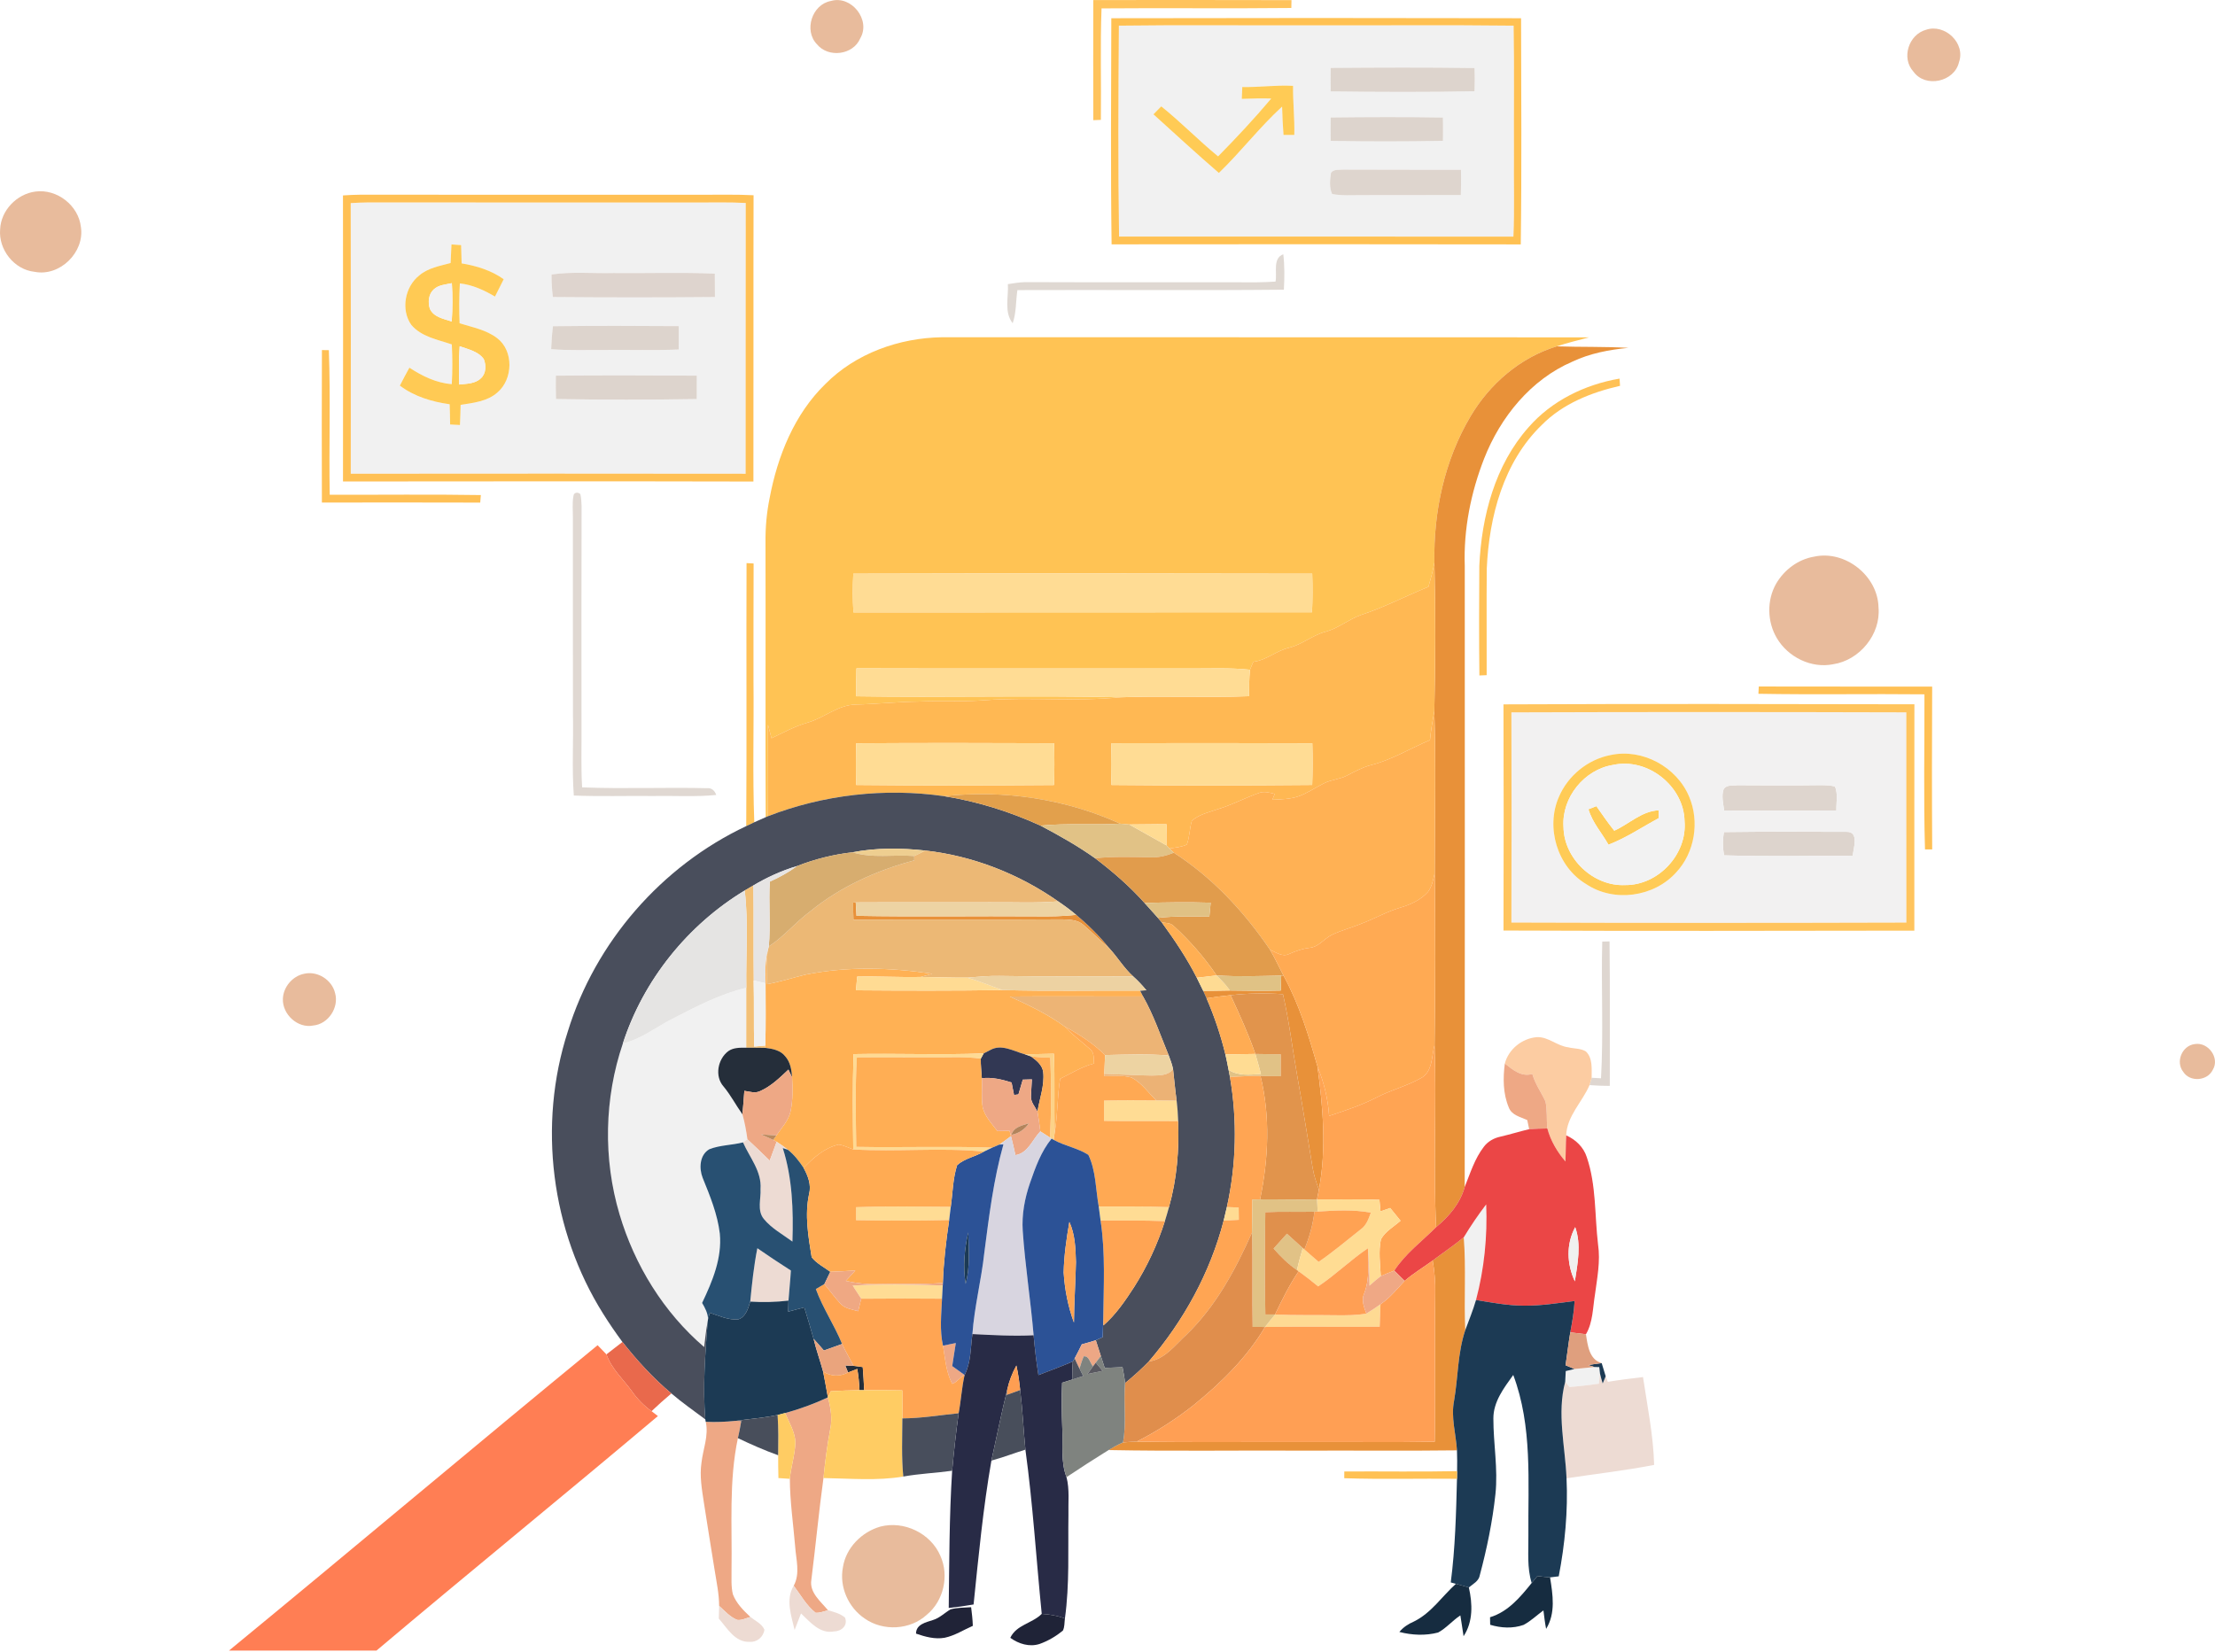 <svg width="1000" height="746" viewBox="0 0 1000 746" fill="none" xmlns="http://www.w3.org/2000/svg">
<path d="M505.139 11.589C533.858 11.212 562.588 11.541 591.307 11.435C621.992 11.541 652.677 11.224 683.35 11.589C683.703 30.887 683.397 50.186 683.503 69.485C683.362 81.931 683.809 94.4 683.256 106.846C623.911 106.811 564.566 106.823 505.222 106.835C504.739 75.102 504.904 43.333 505.139 11.589ZM600.75 30.664C600.703 34.196 600.715 37.74 600.762 41.273C622.404 41.544 644.058 41.65 665.7 41.202C665.841 37.705 665.841 34.22 665.711 30.723C644.058 30.405 622.392 30.499 600.75 30.664ZM560.857 39.295C560.763 41.084 560.692 42.862 560.622 44.652C565.049 44.511 569.476 44.358 573.915 44.511C566.297 53.542 558.208 62.196 549.93 70.615C541.123 63.386 533.163 55.167 524.273 48.031C523.084 49.232 521.906 50.422 520.741 51.623C530.537 60.489 540.263 69.462 550.284 78.104C560.221 68.531 568.64 57.475 578.826 48.137C578.943 52.412 579.132 56.674 579.461 60.937C581.075 60.937 582.699 60.925 584.336 60.925C584.548 53.53 583.677 46.159 583.783 38.765C576.129 38.329 568.511 39.471 560.857 39.295ZM600.75 53.047C600.703 56.568 600.703 60.089 600.75 63.621C617.647 63.939 634.555 63.916 651.452 63.609C651.511 60.1 651.499 56.58 651.44 53.071C634.544 52.788 617.647 52.859 600.75 53.047ZM600.903 78.022C600.444 81.166 600.032 84.651 601.421 87.618C605.849 88.454 610.382 88.113 614.856 88.124C629.751 88.077 644.646 88.066 659.53 88.077C659.636 84.274 659.659 80.471 659.589 76.679C641.903 76.644 624.229 76.668 606.543 76.597C604.648 76.809 602.21 76.267 600.903 78.022Z" fill="#F1F1F1"/>
<path d="M158.338 91.716C160.975 91.563 163.601 91.434 166.239 91.41C215.693 91.469 265.147 91.422 314.601 91.445C321.96 91.481 329.319 91.245 336.678 91.669C336.596 132.433 336.678 173.186 336.631 213.938C277.216 213.844 217.789 213.879 158.361 213.926C158.385 173.186 158.432 132.457 158.338 91.716ZM203.824 110.379C203.671 113.17 203.553 115.972 203.435 118.775C198.56 120.105 193.274 120.977 189.305 124.368C182.806 129.466 180.875 139.828 185.655 146.669C190.189 152.109 197.607 153.357 203.977 155.535C204.295 161.505 204.307 167.499 203.965 173.468C196.971 172.95 190.612 169.806 184.831 166.039C183.347 168.711 181.911 171.42 180.522 174.14C187.045 179.073 194.993 181.44 203 182.558C203.117 185.596 203.188 188.646 203.223 191.696C204.695 191.766 206.179 191.849 207.662 191.931C207.804 188.905 207.886 185.879 207.957 182.841C213.703 181.911 220.014 181.287 224.559 177.248C231.683 171.243 232.001 158.361 224.382 152.651C219.484 148.906 213.244 147.799 207.497 145.986C207.25 139.993 207.262 133.976 207.615 127.983C213.338 128.618 218.578 131.044 223.476 133.929C224.783 131.303 226.113 128.701 227.409 126.087C221.792 122.095 215.151 120.046 208.416 118.94C208.31 116.184 208.239 113.429 208.18 110.685C206.732 110.579 205.272 110.473 203.824 110.379ZM249.003 123.956C248.968 127.358 249.157 130.761 249.616 134.141C274.001 134.353 298.387 134.364 322.772 134.141C322.784 130.62 322.772 127.099 322.725 123.579C307.465 122.908 292.193 123.461 276.921 123.296C267.619 123.543 258.258 122.59 249.003 123.956ZM249.651 147.317C249.215 150.755 248.956 154.217 248.827 157.678C256.999 158.338 265.194 157.985 273.389 158.043C284.387 157.937 295.396 158.291 306.405 157.832C306.464 154.311 306.476 150.79 306.441 147.27C287.507 147.128 268.573 147.081 249.651 147.317ZM250.946 169.642C250.899 173.15 250.923 176.671 251.005 180.192C272.188 180.569 293.383 180.557 314.565 180.204C314.601 176.683 314.601 173.162 314.577 169.63C293.359 169.512 272.153 169.453 250.946 169.642Z" fill="#F1F1F1"/>
<path d="M303.615 460.043C314.318 454.497 325.139 448.857 336.938 446.031C336.902 455.062 336.985 464.094 336.926 473.125C334.17 473.101 331.168 473.007 328.813 474.656C324.044 478.223 322.537 485.983 326.646 490.622C329.908 494.52 332.216 499.076 335.183 503.186C336.231 506.883 336.902 510.675 337.444 514.49C336.938 514.831 335.937 515.526 335.442 515.879C330.426 517.162 325.08 517.057 320.253 518.964C315.825 521.519 315.531 527.595 317.238 531.904C320.535 540.029 323.938 548.295 324.974 557.067C326.034 568.112 321.63 578.627 316.979 588.376C318.31 590.613 319.57 592.992 319.664 595.677L319.499 596.689C318.746 600.528 318.38 604.413 317.898 608.287C299.635 592.65 286.506 571.338 279.7 548.354C272.247 523.274 272.8 495.921 281.219 471.159C289.497 469.263 296.162 463.788 303.615 460.043Z" fill="#F1F1F1"/>
<path d="M660.838 558.748C663.946 553.615 667.314 548.646 670.964 543.877C671.565 558.372 670.081 573.019 666.372 587.043C665.03 591.682 663.193 596.145 661.521 600.667C660.885 586.702 661.945 572.69 660.838 558.748Z" fill="#F1F1F1"/>
<path d="M719.828 617.305C720.382 617.316 721.465 617.328 722.018 617.34C722.101 618.082 722.266 619.565 722.348 620.307C722.171 621.803 722.007 623.322 721.842 624.841C717.426 625.476 712.999 625.994 708.56 626.336C708.089 625.747 707.123 624.558 706.641 623.969C706.735 622.356 706.817 620.743 706.888 619.142C708.183 618.8 709.502 618.482 710.832 618.2C713.835 617.952 716.826 617.576 719.828 617.305Z" fill="#F1F1F1"/>
<path d="M375.085 0.449C384.317 -2.307 393.301 8.974 388.367 17.322C385.2 24.881 373.931 26.259 368.833 19.995C362.804 13.79 366.549 2.027 375.085 0.449Z" fill="#E8BB9C"/>
<path d="M869.566 13.437C878.02 10.575 887.499 19.477 884.414 28.096C882.365 36.986 869.236 39.859 863.879 32.37C858.227 26.259 861.689 15.58 869.566 13.437Z" fill="#E8BB9C"/>
<path d="M16.003 86.499C25.717 85.203 35.466 92.751 36.526 102.536C38.292 113.922 26.988 125.025 15.602 122.741C6.406 121.787 -0.729 112.709 0.06 103.584C0.389 95.023 7.584 87.582 16.003 86.499Z" fill="#E8BB9C"/>
<path d="M818.969 251.379C832.969 248.27 847.794 259.986 848.088 274.293C849.183 286.421 839.563 298.16 827.623 299.95C817.791 301.963 807.265 296.759 802.225 288.222C797.798 280.828 797.586 271.043 801.884 263.542C805.522 257.325 811.786 252.58 818.969 251.379Z" fill="#E8BB9C"/>
<path d="M137.294 439.729C143.334 438.316 149.857 442.449 151.282 448.454C153.119 454.942 148.244 462.443 141.438 463.09C134.421 464.527 127.473 458.074 127.709 451.092C127.874 445.734 132.03 440.789 137.294 439.729Z" fill="#E8BB9C"/>
<path d="M990.905 471.474C996.933 470.461 1002.29 477.773 998.994 483.107C996.604 488.159 988.703 488.771 985.689 484.049C982.038 479.528 985.147 472.11 990.905 471.474Z" fill="#E8BB9C"/>
<path d="M397.398 689.389C408.101 686.563 420.217 692.379 424.562 702.6C428.589 711.537 426.046 722.911 418.451 729.152C410.951 736.099 398.693 736.735 390.38 730.883C382.962 725.89 378.841 716.541 380.56 707.698C381.902 698.973 389.038 691.779 397.398 689.389Z" fill="#E8BB9C"/>
<path d="M493.588 0.023C523.413 0.023 553.239 -0.048 583.064 0.058C583.04 0.942 583.017 2.719 582.993 3.603C554.44 3.921 525.874 3.544 497.308 3.791C496.684 20.558 497.214 37.349 497.014 54.128C496.155 54.163 494.447 54.234 493.588 54.269C493.552 36.183 493.541 18.109 493.588 0.023Z" fill="#FFC35C"/>
<path d="M501.724 8.231C563.388 8.089 625.052 8.101 686.717 8.231C686.764 42.271 687.046 76.324 686.575 110.365C624.993 110.247 563.423 110.282 501.853 110.341C501.382 76.312 501.653 42.26 501.724 8.231ZM505.138 11.586C504.903 43.331 504.738 75.099 505.221 106.832C564.565 106.82 623.91 106.809 683.255 106.844C683.808 94.398 683.361 81.929 683.502 69.483C683.396 50.184 683.702 30.885 683.349 11.586C652.676 11.221 621.991 11.539 591.306 11.433C562.587 11.539 533.857 11.21 505.138 11.586Z" fill="#FFC153"/>
<path d="M600.749 30.664C622.391 30.499 644.056 30.404 665.71 30.722C665.84 34.219 665.84 37.705 665.698 41.202C644.056 41.649 622.403 41.543 600.761 41.273C600.713 37.74 600.702 34.196 600.749 30.664Z" fill="#DDD4CD"/>
<path d="M600.748 53.048C617.645 52.86 634.542 52.789 651.438 53.072C651.497 56.581 651.509 60.101 651.45 63.61C634.554 63.916 617.645 63.94 600.748 63.622C600.701 60.089 600.701 56.569 600.748 53.048Z" fill="#DDD4CD"/>
<path d="M249.648 147.315C268.57 147.08 287.504 147.127 306.438 147.268C306.473 150.789 306.462 154.309 306.403 157.83C295.393 158.289 284.384 157.936 273.386 158.042C265.191 157.983 256.996 158.336 248.824 157.677C248.954 154.215 249.213 150.753 249.648 147.315Z" fill="#DDD4CD"/>
<path d="M250.944 169.641C272.15 169.452 293.357 169.511 314.575 169.629C314.598 173.162 314.598 176.682 314.563 180.203C293.38 180.556 272.186 180.568 251.003 180.191C250.92 176.67 250.897 173.15 250.944 169.641Z" fill="#DDD4CD"/>
<path d="M778.31 375.746C796.832 375.499 815.366 375.581 833.887 375.64C839.351 375.675 836.784 382.976 836.442 386.402C817.085 386.496 797.727 386.826 778.381 386.249C777.71 382.776 777.686 379.22 778.31 375.746Z" fill="#DDD4CD"/>
<path d="M560.855 39.292C568.508 39.468 576.127 38.326 583.78 38.762C583.674 46.157 584.546 53.528 584.334 60.922C582.697 60.922 581.072 60.934 579.459 60.934C579.129 56.671 578.941 52.409 578.823 48.135C568.638 57.472 560.219 68.528 550.281 78.101C540.261 69.459 530.535 60.486 520.738 51.62C521.904 50.419 523.081 49.23 524.271 48.029C533.161 55.164 541.12 63.383 549.928 70.613C558.206 62.194 566.295 53.539 573.913 44.508C569.474 44.355 565.047 44.508 560.619 44.649C560.69 42.859 560.761 41.082 560.855 39.292Z" fill="#FFCB55"/>
<path d="M717.141 365.442C718.318 364.971 719.507 364.5 720.72 364.041C723.346 367.774 725.913 371.565 728.786 375.121C735.474 372.118 741.232 366.196 748.862 365.913C748.85 366.808 748.803 368.61 748.779 369.504C741.279 373.531 734.155 378.383 726.172 381.444C723.169 376.098 718.883 371.424 717.141 365.442Z" fill="#FFCB55"/>
<path d="M600.904 78.02C602.211 76.266 604.648 76.808 606.544 76.596C624.229 76.666 641.903 76.643 659.589 76.678C659.659 80.47 659.636 84.273 659.53 88.076C644.647 88.064 629.752 88.076 614.857 88.123C610.382 88.111 605.849 88.453 601.422 87.617C600.032 84.65 600.444 81.164 600.904 78.02Z" fill="#DED5CE"/>
<path d="M778.15 356.423C779.398 354.268 782.259 354.833 784.355 354.586C796.542 354.621 808.741 354.751 820.939 354.563C823.435 354.551 825.979 354.527 828.44 355.139C829.841 358.542 828.97 362.405 829.052 365.996C812.167 366.078 795.282 366.078 778.397 366.008C778.008 362.852 777.09 359.531 778.15 356.423Z" fill="#DED5CE"/>
<path d="M154.84 88.252C157.454 88.075 160.068 87.945 162.694 87.922C214.114 87.981 265.534 87.922 316.955 87.945C324.702 87.981 332.462 87.757 340.21 88.169C340.092 131.265 340.233 174.36 340.139 217.444C278.38 217.303 216.61 217.362 154.852 217.421C154.887 174.372 154.922 131.312 154.84 88.252ZM158.337 91.713C158.431 132.454 158.384 173.183 158.36 213.923C217.788 213.876 277.215 213.841 336.63 213.935C336.677 173.183 336.595 132.43 336.677 91.666C329.318 91.242 321.959 91.478 314.6 91.443C265.146 91.419 215.692 91.466 166.238 91.407C163.6 91.431 160.974 91.56 158.337 91.713Z" fill="#FFC054"/>
<path d="M794.032 310.006C820.125 310.1 846.218 309.994 872.311 310.053C872.193 334.556 872.169 359.059 872.322 383.575C871.51 383.575 869.885 383.586 869.073 383.586C868.39 360.249 868.896 336.888 868.825 313.538C843.839 313.267 818.841 313.75 793.867 313.291C793.903 312.467 793.985 310.818 794.032 310.006Z" fill="#FFC054"/>
<path d="M203.822 110.375C205.27 110.469 206.73 110.575 208.178 110.681C208.237 113.425 208.308 116.18 208.414 118.935C215.149 120.042 221.79 122.091 227.407 126.083C226.111 128.697 224.781 131.299 223.474 133.924C218.575 131.04 213.336 128.614 207.613 127.978C207.26 133.972 207.248 139.988 207.495 145.982C213.242 147.795 219.482 148.902 224.38 152.646C231.999 158.357 231.681 171.239 224.557 177.244C220.012 181.283 213.701 181.907 207.955 182.837C207.884 185.875 207.802 188.901 207.66 191.927C206.177 191.844 204.693 191.762 203.221 191.691C203.186 188.642 203.115 185.592 202.998 182.554C194.991 181.436 187.043 179.069 180.52 174.135C181.909 171.415 183.345 168.707 184.829 166.034C190.61 169.802 196.969 172.946 203.963 173.464C204.305 167.494 204.293 161.501 203.975 155.531C197.605 153.353 190.187 152.105 185.653 146.665C180.873 139.824 182.804 129.462 189.303 124.363C193.272 120.972 198.558 120.101 203.433 118.77C203.551 115.968 203.669 113.166 203.822 110.375ZM195.732 130.781C193.448 132.935 193.13 136.515 194.049 139.376C195.756 143.238 200.36 143.992 203.939 145.169C204.34 139.412 204.363 133.63 203.998 127.872C201.172 128.508 197.911 128.614 195.732 130.781ZM207.531 156.367C207.107 162.113 207.142 167.883 207.319 173.641C210.639 173.252 214.454 173.346 217.033 170.874C219.482 168.766 219.553 164.939 218.399 162.149C215.891 158.651 211.358 157.733 207.531 156.367Z" fill="#FFCA54"/>
<path d="M575.857 127.154C576.669 123.08 574.432 116.675 579.366 114.803C579.99 120.113 579.919 125.482 579.625 130.816C539.52 131.217 499.415 130.84 459.322 131.005C458.58 135.986 458.875 141.155 457.191 145.97C453.223 140.943 455.377 134.172 455.024 128.308C457.638 127.873 460.264 127.472 462.913 127.402C495.117 127.531 527.321 127.413 559.513 127.472C564.965 127.555 570.417 127.519 575.857 127.154Z" fill="#DFD8D2"/>
<path d="M249.002 123.951C258.257 122.585 267.618 123.539 276.92 123.292C292.192 123.456 307.464 122.903 322.724 123.574C322.771 127.095 322.783 130.615 322.771 134.136C298.385 134.36 274 134.348 249.614 134.136C249.155 130.757 248.967 127.354 249.002 123.951Z" fill="#DED4CE"/>
<path d="M195.733 130.781C197.912 128.615 201.173 128.509 203.999 127.873C204.364 133.631 204.341 139.412 203.94 145.17C200.361 143.993 195.757 143.239 194.05 139.377C193.131 136.516 193.449 132.936 195.733 130.781Z" fill="#F2F1F1"/>
<path d="M207.533 156.369C211.36 157.735 215.893 158.653 218.401 162.151C219.555 164.941 219.485 168.768 217.036 170.876C214.457 173.348 210.642 173.254 207.321 173.643C207.145 167.885 207.11 162.115 207.533 156.369Z" fill="#F2F1F1"/>
<path d="M682.35 321.686C741.777 321.474 801.216 321.51 860.643 321.675C860.666 353.313 860.608 384.964 860.666 416.614C801.227 416.779 741.789 416.803 682.35 416.603C682.456 384.964 682.444 353.325 682.35 321.686ZM727.164 340.95C716.885 342.904 707.889 350.24 703.791 359.848C697.739 373.66 703.05 391.464 716.108 399.235C728.613 407.63 746.757 405.11 756.754 393.936C765.15 384.976 767.375 371.023 762.606 359.778C757.001 346.307 741.506 337.865 727.164 340.95ZM778.149 356.422C777.089 359.53 778.008 362.851 778.396 366.007C795.281 366.077 812.166 366.077 829.051 365.995C828.969 362.403 829.84 358.541 828.439 355.138C825.978 354.526 823.435 354.55 820.938 354.561C808.74 354.75 796.541 354.62 784.354 354.585C782.258 354.832 779.397 354.267 778.149 356.422ZM778.314 375.744C777.69 379.218 777.713 382.774 778.384 386.247C797.73 386.824 817.088 386.495 836.446 386.4C836.787 382.974 839.354 375.674 833.891 375.638C815.369 375.579 796.835 375.497 778.314 375.744Z" fill="#F2F1F1"/>
<path d="M372.614 173.417C386.32 159.558 405.96 152.587 425.224 152.293C522.625 152.34 620.025 152.269 717.426 152.34C712.528 153.624 707.618 154.825 702.814 156.402C686.376 161.418 672.576 173.323 663.898 188.006C652.159 207.823 647.131 231.148 647.59 254.05C646.942 257.759 645.93 261.374 644.894 264.977C634.732 269.122 624.959 274.256 614.503 277.67C608.945 279.625 604.341 283.64 598.619 285.218C592.637 286.737 587.892 291.07 581.911 292.507C576.235 293.849 571.725 298.147 565.826 298.853C565.308 300.031 564.79 301.22 564.331 302.433C555.3 301.467 546.198 301.915 537.143 301.879C486.982 301.82 436.822 301.95 386.662 301.809C386.556 306.012 386.497 310.216 386.485 314.419C426.213 315.067 465.953 313.948 505.669 314.879C485.499 316.928 465.164 314.737 444.947 316.174C434.867 317.01 424.753 316.362 414.662 316.81C405.172 316.939 395.728 317.94 386.238 318.164C378.29 318.34 372.143 324.11 364.784 326.253C359.003 327.902 353.704 330.775 348.311 333.365C347.77 331.304 347.228 329.256 346.698 327.207C346.651 341.007 346.839 354.807 346.616 368.607L345.709 369.007C345.509 327.643 345.709 286.278 345.603 244.913C345.521 238.166 346.133 231.407 347.487 224.79C351.067 205.903 358.626 187.028 372.614 173.417ZM385.237 259.066C384.931 264.883 384.942 270.712 385.284 276.54C454.308 276.517 523.319 276.481 592.343 276.469C592.59 270.676 592.614 264.871 592.425 259.078C523.366 258.925 454.296 258.89 385.237 259.066Z" fill="#FFC354"/>
<path d="M663.896 188.008C672.574 173.325 686.374 161.42 702.812 156.404C713.597 156.769 724.383 156.463 735.169 157.087C726.467 157.923 717.777 159.56 709.841 163.328C691.084 171.417 677.39 188.361 670.042 207.083C664.049 222.437 660.717 238.992 661.294 255.524C661.317 349.016 661.353 442.507 661.27 535.987C659.245 543.393 654.17 549.339 648.365 554.132C646.999 526.744 648.577 499.285 647.659 471.873C648.012 445.992 648 420.088 647.741 394.207C647.729 369.857 648.283 345.483 647.553 321.145C648.024 298.785 648.106 276.413 647.588 254.052C647.129 231.15 652.157 207.825 663.896 188.008Z" fill="#E89139"/>
<path d="M385.188 407.594L386.342 407.512C386.448 409.525 386.554 411.539 386.683 413.564C413.671 414.082 440.67 413.588 467.67 413.799C473.734 413.87 479.821 413.823 485.862 413.128C491.372 417.709 496.483 422.772 500.969 428.377C496.895 424.95 493.186 421.123 489.147 417.673C486.521 415.295 482.812 415.271 479.492 415.165C448.1 415.389 416.697 415.165 385.294 415.307C385.223 412.728 385.141 410.161 385.188 407.594Z" fill="#E89139"/>
<path d="M578.423 440.564L579.471 440.576C586.513 453.446 590.822 467.529 594.79 481.576C597.275 499.956 598.935 518.831 595.45 537.2C594.237 533.997 593.189 530.724 592.612 527.356C590.233 513.25 588.055 499.109 585.523 485.038C583.416 473.004 581.956 460.864 579.212 448.948C571.335 448.383 563.422 448.512 555.569 449.407C551.93 449.749 548.315 450.22 544.712 450.797C544.229 449.678 543.723 448.571 543.229 447.476C547.255 447.429 551.282 447.323 555.321 447.288C562.951 447.406 570.593 447.5 578.223 447.311C578.282 445.062 578.341 442.802 578.423 440.564Z" fill="#E89139"/>
<path d="M646.811 569.228C651.462 565.707 656.325 562.457 660.835 558.748C661.942 572.689 660.882 586.701 661.518 600.666C658.056 610.922 658.303 621.884 656.478 632.458C654.971 639.982 657.303 647.435 657.774 654.936C634.825 655.23 611.887 654.971 588.95 655.065C559.454 654.901 529.959 655.383 500.475 654.806C502.571 653.523 504.725 652.322 506.998 651.368C509.07 651.156 511.143 651.062 513.227 650.968C539.249 651.439 565.283 651.062 591.305 651.18C610.109 651.086 628.925 651.368 647.73 651.05C648.106 628.725 647.635 606.377 647.953 584.052C648.059 579.083 647.683 574.114 646.811 569.228Z" fill="#E89139"/>
<path d="M145.336 158.076C146.113 158.088 147.679 158.111 148.468 158.123C149.257 179.859 148.468 201.643 148.856 223.402C171.605 223.497 194.354 223.179 217.091 223.556C217.02 224.403 216.879 226.099 216.808 226.958C192.988 226.876 169.156 226.911 145.324 226.935C145.241 203.986 145.265 181.025 145.336 158.076Z" fill="#FFC055"/>
<path d="M690.058 192.988C700.526 180.942 715.586 173.63 731.176 170.969C731.223 171.793 731.34 173.418 731.387 174.23C718.447 177.186 705.554 182.273 696.075 191.892C678.766 208.613 672.267 233.351 671.23 256.712C671.065 272.773 671.242 288.822 671.183 304.883C670.371 304.918 668.722 304.989 667.898 305.024C667.71 288.516 667.745 272.008 667.863 255.511C668.875 233.222 674.939 210.002 690.058 192.988Z" fill="#FFC156"/>
<path d="M337.04 254.285C337.829 254.32 339.43 254.415 340.231 254.45C340.148 272.077 340.184 289.704 340.172 307.33C340.396 328.654 339.724 349.99 340.537 371.303C339.312 371.868 338.099 372.445 336.898 373.045C337.169 333.459 336.875 293.872 337.04 254.285Z" fill="#FFC156"/>
<path d="M258.892 223.966C259.022 222.271 260.988 222.082 262.024 223.154C262.413 224.873 262.495 226.627 262.566 228.382C262.472 261.763 262.519 295.145 262.531 328.514C262.613 337.534 262.26 346.553 262.813 355.549C281.618 356.303 300.457 355.467 319.273 355.926C321.346 355.714 322.735 357.139 323.359 358.987C313.798 359.929 304.178 359.27 294.582 359.458C282.736 359.341 270.891 359.717 259.057 359.246C258.162 346.977 258.928 334.649 258.669 322.344C258.598 292.931 258.68 263.518 258.645 234.104C258.669 230.725 258.28 227.31 258.892 223.966Z" fill="#E0D8D2"/>
<path d="M644.893 264.98C645.929 261.377 646.942 257.762 647.59 254.053C648.108 276.413 648.025 298.785 647.554 321.145C646.777 325.478 645.976 329.811 645.588 334.203C636.663 337.971 628.291 343.152 618.824 345.531C615.032 346.52 611.606 348.439 608.144 350.205C604.835 351.924 600.973 352.042 597.665 353.75C593.814 355.645 590.282 358.165 586.22 359.602C582.428 360.909 578.378 360.944 574.421 361.156C574.775 360.261 575.14 359.378 575.516 358.507C573.103 357.918 570.536 357.129 568.134 358.177C562.07 360.32 556.371 363.393 550.212 365.265C546.068 366.749 541.476 367.632 538.096 370.623C537.013 374.132 537.131 377.923 535.812 381.385C533.363 382.539 530.607 382.704 527.982 383.175C527.64 382.81 526.945 382.103 526.604 381.738C526.545 378.559 526.628 375.392 526.663 372.212C521.046 372.142 515.43 372.33 509.825 372.318C508.436 372.189 507.058 372.071 505.692 371.953C480.989 360.72 453.165 356.599 426.213 359.531C399.449 355.704 371.825 358.836 346.615 368.609C346.839 354.809 346.651 341.009 346.698 327.209C347.228 329.258 347.769 331.307 348.311 333.367C353.704 330.777 359.002 327.904 364.784 326.256C372.143 324.112 378.289 318.343 386.237 318.166C395.728 317.943 405.171 316.942 414.662 316.812C424.752 316.365 434.867 317.012 444.946 316.176C465.163 314.74 485.498 316.93 505.669 314.881C525.073 314.163 544.513 315.128 563.918 314.387C563.942 310.407 563.918 306.403 564.33 302.435C564.79 301.222 565.308 300.033 565.826 298.856C571.725 298.149 576.235 293.851 581.91 292.509C587.892 291.073 592.637 286.739 598.618 285.22C604.341 283.643 608.945 279.627 614.503 277.673C624.959 274.258 634.732 269.124 644.893 264.98ZM386.52 335.652C386.379 341.916 386.379 348.192 386.543 354.468C416.31 354.786 446.088 354.727 475.867 354.491C476.067 348.204 476.067 341.916 475.89 335.628C446.1 335.51 416.31 335.452 386.52 335.652ZM501.795 335.616C501.536 341.892 501.536 348.192 501.795 354.468C531.997 354.774 562.211 354.727 592.413 354.456C592.637 348.192 592.649 341.916 592.472 335.652C562.246 335.534 532.02 335.546 501.795 335.616Z" fill="#FFB853"/>
<path d="M385.235 259.07C454.294 258.893 523.365 258.928 592.424 259.081C592.612 264.874 592.589 270.679 592.342 276.473C523.318 276.484 454.306 276.52 385.283 276.543C384.941 270.715 384.929 264.886 385.235 259.07Z" fill="#FFDC94"/>
<path d="M386.659 301.811C436.819 301.953 486.98 301.823 537.14 301.882C546.195 301.917 555.297 301.47 564.328 302.435C563.916 306.403 563.94 310.407 563.916 314.387C544.511 315.128 525.071 314.163 505.666 314.881C465.95 313.951 426.21 315.07 386.482 314.422C386.494 310.218 386.553 306.015 386.659 301.811Z" fill="#FFDC94"/>
<path d="M386.519 335.653C416.309 335.453 446.099 335.512 475.89 335.629C476.066 341.917 476.066 348.205 475.866 354.492C446.088 354.728 416.309 354.787 386.543 354.469C386.378 348.193 386.378 341.917 386.519 335.653Z" fill="#FFDC94"/>
<path d="M501.794 335.618C532.02 335.547 562.245 335.535 592.471 335.653C592.648 341.917 592.636 348.193 592.412 354.457C562.21 354.728 531.996 354.775 501.794 354.469C501.535 348.193 501.535 341.894 501.794 335.618Z" fill="#FFDC94"/>
<path d="M498.438 497C506.279 496.812 514.133 496.847 521.975 496.918C525.048 496.942 528.122 496.977 531.207 497.012C531.583 500.085 531.795 503.182 531.89 506.279C520.739 506.149 509.588 506.361 498.438 506.161C498.438 503.112 498.438 500.05 498.438 497Z" fill="#FFDC94"/>
<path d="M386.494 545.138C400.73 544.62 414.989 544.891 429.237 544.985C429.001 546.963 428.754 548.953 428.518 550.943C414.506 551.273 400.494 551.238 386.482 551.002C386.482 549.036 386.482 547.081 386.494 545.138Z" fill="#FFDC94"/>
<path d="M496.049 544.844C506.623 544.914 517.185 544.679 527.747 545.114C527.17 547.222 526.557 549.33 525.898 551.437C516.231 551.025 506.552 551.214 496.873 551.167C496.59 549.047 496.32 546.94 496.049 544.844Z" fill="#FFDC94"/>
<path d="M384.953 580.521C398.494 579.744 412.07 580.026 425.623 580.486C425.529 582.464 425.411 584.454 425.293 586.455C413.13 586.361 400.979 586.349 388.815 586.467C387.52 584.489 386.225 582.511 384.953 580.521Z" fill="#FFDC94"/>
<path d="M678.768 318.073C740.597 317.803 802.45 317.897 864.291 318.038C864.208 352.102 864.314 386.179 864.267 420.255C802.438 420.349 740.609 420.467 678.779 420.208C678.873 386.155 678.897 352.114 678.768 318.073ZM682.347 321.688C682.441 353.327 682.453 384.966 682.347 416.604C741.786 416.805 801.225 416.781 860.664 416.616C860.605 384.966 860.664 353.315 860.64 321.676C801.213 321.512 741.774 321.476 682.347 321.688Z" fill="#FFC45D"/>
<path d="M645.587 334.205C645.975 329.813 646.776 325.48 647.553 321.146C648.283 345.485 647.73 369.859 647.741 394.209C647.047 397.152 646.529 400.332 644.645 402.804C641.324 406.49 636.638 408.562 631.963 409.928C625.994 411.706 620.589 414.85 614.784 417.028C610.321 418.912 605.564 420.043 601.219 422.197C597.746 423.916 595.297 427.649 591.211 428.014C587.949 428.403 584.864 429.498 581.885 430.84C578.965 432.288 575.986 430.004 573.372 428.885C561.751 411.765 547.409 396.305 529.935 385.06C529.441 384.589 528.463 383.647 527.98 383.176C530.606 382.705 533.362 382.54 535.811 381.386C537.129 377.924 537.012 374.133 538.095 370.624C541.474 367.633 546.066 366.75 550.211 365.266C556.369 363.394 562.068 360.321 568.132 358.178C570.534 357.13 573.101 357.919 575.515 358.508C575.138 359.379 574.773 360.262 574.42 361.157C578.376 360.945 582.427 360.91 586.218 359.603C590.281 358.166 593.813 355.647 597.663 353.751C600.972 352.043 604.834 351.926 608.143 350.207C611.605 348.44 615.031 346.521 618.823 345.532C628.29 343.153 636.661 337.973 645.587 334.205Z" fill="#FFB154"/>
<path d="M345.626 444.028C345.626 439.024 345.237 433.902 346.662 429.039C345.802 434.126 346.05 439.307 346.332 444.429C352.173 443.369 357.824 441.532 363.582 440.131C382.457 436.316 401.909 436.905 420.866 439.707C419.124 440.213 417.381 440.731 415.627 441.167C406.077 441.379 396.54 440.802 386.99 441.002C386.802 443.051 386.614 445.123 386.437 447.196C408.515 447.372 430.604 447.419 452.682 447.09C473.358 447.643 494.035 447.231 514.711 447.337C515.041 447.985 515.7 449.303 516.042 449.963C495.989 450.033 475.949 449.833 455.896 450.01C464.492 453.943 473.111 457.993 480.753 463.622C484.179 467.378 488.347 470.333 492.092 473.736C494.129 475.302 493.705 478.01 493.905 480.259C488.418 481.625 483.649 484.734 478.61 487.159C477.291 495.19 477.574 503.385 476.161 511.403C475.831 499.546 476.29 487.689 475.807 475.844C471.415 475.903 467.035 476.091 462.643 476.079C457.71 474.737 452.234 471.334 447.218 474.089C446.159 474.596 445.111 475.137 444.098 475.702C424.528 476.468 404.923 475.632 385.342 476.009C384.883 490.338 385.048 504.704 385.212 519.045C383.034 518.303 380.95 517.161 378.654 516.855C372.284 518.268 367.209 522.825 362.805 527.405C360.803 524.367 358.543 521.436 355.681 519.187C354.056 517.903 352.373 516.702 350.63 515.607C350.241 515.407 349.464 514.983 349.076 514.771C349.429 514.265 350.147 513.252 350.512 512.746C352.926 509.19 356.141 505.916 356.977 501.56C357.954 496.614 357.93 491.516 357.601 486.512C357.4 483.168 356.824 479.623 354.527 477.033C352.384 474.254 348.734 473.559 345.473 473.183L345.496 472.158C345.791 462.786 345.638 453.401 345.626 444.028Z" fill="#FFB154"/>
<path d="M727.162 340.952C741.504 337.867 757 346.31 762.604 359.78C767.373 371.025 765.148 384.978 756.752 393.939C746.756 405.113 728.611 407.633 716.106 399.237C703.048 391.466 697.737 373.662 703.79 359.851C707.887 350.242 716.883 342.907 727.162 340.952ZM728.258 345.427C715.27 347.464 705.026 360.157 705.862 373.297C705.991 387.721 719.344 400.391 733.792 399.673C748.687 399.779 761.757 385.732 760.52 370.884C760.273 354.988 743.824 341.977 728.258 345.427Z" fill="#FFCB56"/>
<path d="M728.256 345.424C743.822 341.974 760.271 354.985 760.519 370.881C761.755 385.729 748.685 399.777 733.79 399.671C719.342 400.389 705.99 387.719 705.86 373.295C705.024 360.154 715.268 347.461 728.256 345.424ZM717.14 365.441C718.883 371.423 723.169 376.097 726.172 381.443C734.155 378.382 741.279 373.531 748.779 369.504C748.803 368.609 748.85 366.807 748.862 365.912C741.232 366.195 735.474 372.118 728.786 375.12C725.913 371.564 723.346 367.773 720.72 364.04C719.507 364.499 718.318 364.97 717.14 365.441Z" fill="#F2F2F2"/>
<path d="M346.616 368.611C371.826 358.838 399.449 355.705 426.213 359.532C441.273 361.899 455.921 366.515 469.78 372.838C478.234 377.3 486.594 382.01 494.401 387.556C502.408 393.632 510.05 400.249 516.749 407.773C518.751 410.011 520.753 412.248 522.766 414.485C523.367 415.168 523.956 415.863 524.544 416.581C530.337 424.529 535.848 432.736 540.311 441.532C541.312 443.498 542.277 445.476 543.231 447.478C543.725 448.573 544.232 449.68 544.714 450.798C548.259 458.994 551.12 467.483 553.228 476.149C553.769 478.457 554.217 480.789 554.664 483.132C554.864 484.203 555.076 485.287 555.288 486.37C558.609 505.775 558.185 525.827 553.899 545.055C553.44 547.116 552.945 549.165 552.439 551.225C546.351 574.716 534.4 596.44 518.645 614.821C515.266 618.271 511.686 621.532 507.93 624.57C507.695 622.156 507.224 619.778 506.788 617.399C504.092 617.482 501.419 617.588 498.734 617.705C498.145 615.904 497.568 614.114 496.991 612.324C496.214 609.946 495.461 607.579 494.719 605.212C495.755 604.753 496.803 604.282 497.839 603.811C497.886 601.115 497.992 598.418 498.075 595.734C498.086 596.44 498.122 597.841 498.134 598.536C503.75 593.65 507.965 587.444 511.992 581.239C517.88 571.96 522.578 561.917 525.898 551.437C526.558 549.329 527.17 547.222 527.747 545.114C531.327 532.503 532.386 519.327 531.892 506.281C531.798 503.184 531.586 500.087 531.209 497.014C530.538 492.281 530.137 487.524 529.596 482.779C529.16 480.659 528.418 478.634 527.653 476.644C523.956 467.672 520.847 458.428 516.043 449.962C515.701 449.303 515.042 447.984 514.712 447.337C515.419 447.289 516.844 447.219 517.55 447.183C515.725 444.958 513.759 442.85 511.627 440.943C507.518 437.246 504.657 432.453 500.971 428.379C496.485 422.774 491.375 417.711 485.864 413.131C483.262 410.953 480.53 408.939 477.728 407.043C460.03 394.645 439.236 386.473 417.747 384.083C406.809 382.893 395.67 382.776 384.837 384.872C376.277 385.837 367.858 387.957 359.839 391.089C352.88 393.161 346.239 396.187 340.01 399.908C338.739 400.626 337.467 401.368 336.207 402.133C310.503 417.676 290.486 442.544 281.219 471.157C272.8 495.919 272.247 523.272 279.7 548.352C286.506 571.336 299.635 592.649 317.897 608.286C318.38 604.412 318.745 600.526 319.499 596.687C318.392 611.406 317.191 626.207 318.427 640.961C313.305 637.087 307.983 633.448 303.12 629.245C294.89 622.368 287.648 614.397 281.007 606.001C277.958 601.868 275.049 597.641 272.329 593.285C248.768 555.817 242.716 507.953 256.339 465.811C268.726 425.436 298.716 391.041 336.902 373.05C338.103 372.449 339.316 371.872 340.54 371.307C342.248 370.53 343.979 369.765 345.709 369.011L346.616 368.611Z" fill="#494E5C"/>
<path d="M426.213 359.531C453.165 356.599 480.989 360.72 505.692 371.953C493.729 372.66 481.719 371.659 469.779 372.836C455.921 366.513 441.273 361.897 426.213 359.531Z" fill="#E2A04C"/>
<path d="M469.779 372.836C481.719 371.659 493.729 372.66 505.692 371.953C507.058 372.071 508.436 372.189 509.825 372.318C515.383 375.509 521.035 378.547 526.604 381.738C526.946 382.103 527.64 382.809 527.982 383.174C528.465 383.645 529.442 384.587 529.937 385.058C526.628 386.424 523.119 387.284 519.528 387.131C511.156 386.966 502.76 386.672 494.4 387.555C486.594 382.009 478.234 377.299 469.779 372.836Z" fill="#E1C286"/>
<path d="M566.755 475.936C570.57 476.006 574.385 476.065 578.223 476.112C578.212 479.397 578.212 482.682 578.212 485.979C575.162 485.932 572.112 485.885 569.074 485.885C564.47 485.85 559.878 486.038 555.286 486.368C555.074 485.285 554.862 484.201 554.662 483.13C559.054 485.921 564.341 485.32 569.275 484.979C568.474 481.952 567.638 478.938 566.755 475.936Z" fill="#E1C286"/>
<path d="M581.003 557.111C583.382 559.278 585.76 561.456 588.174 563.599C587.173 566.884 586.278 570.193 585.548 573.549C581.58 570.829 578.13 567.438 574.986 563.811C576.988 561.574 578.99 559.349 581.003 557.111Z" fill="#E1C286"/>
<path d="M509.826 372.317C515.431 372.329 521.047 372.141 526.664 372.211C526.629 375.39 526.546 378.558 526.605 381.737C521.036 378.546 515.384 375.508 509.826 372.317Z" fill="#FFDB92"/>
<path d="M384.836 384.87C395.669 382.774 406.808 382.892 417.746 384.081C416.063 384.893 414.449 385.835 412.73 386.554C403.428 385.812 393.879 387.719 384.836 384.87Z" fill="#EECE90"/>
<path d="M417.746 384.08C439.235 386.47 460.029 394.642 477.727 407.041C467.33 407.912 456.885 407.323 446.477 407.453C426.436 407.535 406.384 407.394 386.343 407.512L385.189 407.594C385.142 410.161 385.224 412.728 385.295 415.307C416.698 415.165 448.101 415.389 479.493 415.165C482.813 415.271 486.523 415.295 489.148 417.673C493.187 421.123 496.896 424.95 500.97 428.377C504.656 432.451 507.517 437.243 511.626 440.94C491.491 440.811 471.345 441.117 451.198 440.705C446.335 440.611 441.508 441.117 436.668 441.47C429.651 441.517 422.633 441.282 415.627 441.164C417.381 440.728 419.124 440.21 420.867 439.704C401.909 436.902 382.457 436.313 363.582 440.128C357.825 441.529 352.173 443.366 346.332 444.426C346.05 439.304 345.803 434.123 346.662 429.036C346.768 428.624 346.992 427.788 347.098 427.364C354.01 422.89 359.214 416.378 365.82 411.515C379.455 400.365 395.833 393.029 412.765 388.519C412.754 388.025 412.73 387.047 412.73 386.553C414.449 385.835 416.062 384.893 417.746 384.08Z" fill="#ECB875"/>
<path d="M359.836 391.086C367.855 387.954 376.274 385.835 384.834 384.869C393.877 387.719 403.426 385.811 412.728 386.553C412.728 387.047 412.752 388.025 412.763 388.519C395.831 393.029 379.453 400.365 365.818 411.515C359.212 416.378 354.007 422.89 347.096 427.364C347.955 417.65 346.978 407.865 347.543 398.127C351.864 396.185 356.033 393.912 359.836 391.086Z" fill="#D7AD6F"/>
<path d="M529.935 385.059C547.408 396.303 561.75 411.764 573.372 428.884C575.632 432.664 577.422 436.691 579.471 440.577L578.423 440.565C568.697 440.753 558.971 441.118 549.269 440.482C543.699 432.322 537.2 424.81 529.899 418.169C528.486 416.721 526.39 416.768 524.542 416.58C523.953 415.861 523.364 415.167 522.764 414.484C530.476 413.565 538.248 413.942 545.995 413.801C546.184 411.74 546.384 409.691 546.584 407.643C536.634 407.313 526.685 407.442 516.747 407.772C510.047 400.248 502.405 393.631 494.398 387.555C502.759 386.672 511.154 386.966 519.526 387.131C523.117 387.284 526.626 386.424 529.935 385.059Z" fill="#E19C4C"/>
<path d="M340.01 399.907C346.239 396.186 352.88 393.16 359.838 391.088C356.035 393.914 351.867 396.186 347.546 398.129C346.98 407.867 347.958 417.652 347.098 427.366C346.992 427.79 346.769 428.626 346.663 429.038C345.238 433.901 345.626 439.023 345.626 444.027C343.825 443.603 342.035 443.191 340.245 442.791C339.963 428.496 340.281 414.202 340.01 399.907Z" fill="#E6E4E3"/>
<path d="M644.644 402.803C646.528 400.33 647.046 397.151 647.74 394.207C647.999 420.088 648.011 445.992 647.658 471.873C646.28 476.995 646.846 484.143 641.382 486.91C635.13 490.442 628.065 492.173 621.695 495.47C614.795 499.049 607.388 501.463 600.041 503.924C599.57 496.212 597.686 488.711 594.789 481.576C590.821 467.528 586.512 453.446 579.47 440.576C577.422 436.69 575.632 432.663 573.371 428.884C575.985 430.002 578.964 432.287 581.884 430.838C584.863 429.496 587.948 428.401 591.21 428.012C595.296 427.647 597.745 423.915 601.218 422.196C605.563 420.041 610.32 418.91 614.783 417.026C620.588 414.848 625.992 411.704 631.962 409.926C636.637 408.56 641.323 406.488 644.644 402.803Z" fill="#FFAA53"/>
<path d="M336.205 402.13C337.465 401.364 338.737 400.623 340.008 399.904C340.279 414.199 339.961 428.493 340.244 442.788C340.491 452.714 340.244 462.652 340.479 472.59C342.151 472.46 343.823 472.307 345.495 472.154L345.472 473.179C342.611 473.108 339.761 473.143 336.923 473.12C336.982 464.088 336.9 455.057 336.935 446.026C336.688 431.402 337.971 416.683 336.205 402.13Z" fill="#F3C076"/>
<path d="M281.219 471.156C290.485 442.544 310.503 417.675 336.207 402.133C337.973 416.686 336.69 431.405 336.937 446.029C325.139 448.855 314.318 454.495 303.614 460.041C296.161 463.785 289.496 469.261 281.219 471.156Z" fill="#E5E4E3"/>
<path d="M386.344 407.512C406.384 407.394 426.437 407.536 446.477 407.453C456.886 407.324 467.33 407.912 477.728 407.041C480.53 408.937 483.262 410.95 485.864 413.129C479.824 413.823 473.736 413.87 467.672 413.8C440.672 413.588 413.673 414.082 386.685 413.564C386.556 411.539 386.45 409.525 386.344 407.512Z" fill="#EDD3A3"/>
<path d="M516.748 407.773C526.686 407.443 536.636 407.313 546.585 407.643C546.385 409.692 546.185 411.741 545.997 413.801C538.249 413.942 530.477 413.566 522.765 414.484C520.751 412.247 518.75 410.01 516.748 407.773Z" fill="#E0C184"/>
<path d="M524.543 416.578C526.392 416.767 528.487 416.719 529.9 418.168C537.201 424.809 543.7 432.321 549.27 440.481C546.279 440.834 543.288 441.152 540.309 441.529C535.847 432.733 530.336 424.526 524.543 416.578Z" fill="#FFAF53"/>
<path d="M723.359 425.198C724.184 425.174 725.832 425.127 726.656 425.115C726.915 446.851 726.727 468.611 726.774 490.359C723.713 490.359 720.651 490.241 717.613 490.006C717.849 489.182 718.343 487.521 718.579 486.697C719.98 486.768 721.381 486.85 722.806 486.921C723.96 466.374 722.818 445.768 723.359 425.198Z" fill="#DED6D0"/>
<path d="M386.989 440.998C396.538 440.798 406.076 441.375 415.625 441.163C422.631 441.281 429.649 441.516 436.667 441.469C442.107 443.023 447.335 445.249 452.68 447.086C430.603 447.415 408.513 447.368 386.436 447.192C386.612 445.119 386.801 443.047 386.989 440.998Z" fill="#FFDB93"/>
<path d="M553.896 545.051C555.662 545.121 557.44 545.204 559.218 545.298C559.23 547.135 559.265 548.984 559.288 550.844C557.004 550.962 554.708 551.091 552.436 551.221C552.942 549.16 553.436 547.111 553.896 545.051Z" fill="#FFDB93"/>
<path d="M436.668 441.472C441.507 441.119 446.335 440.613 451.198 440.707C471.345 441.119 491.491 440.813 511.626 440.942C513.757 442.85 515.724 444.957 517.549 447.183C516.842 447.218 515.417 447.289 514.711 447.336C494.035 447.23 473.358 447.642 452.682 447.089C447.336 445.252 442.108 443.026 436.668 441.472Z" fill="#EDD2A2"/>
<path d="M540.311 441.53C543.29 441.154 546.28 440.836 549.271 440.482C551.508 442.531 553.534 444.827 555.323 447.288C551.285 447.324 547.258 447.43 543.231 447.477C542.277 445.475 541.311 443.497 540.311 441.53Z" fill="#FEDB93"/>
<path d="M549.27 440.482C558.972 441.118 568.698 440.753 578.424 440.565C578.341 442.802 578.283 445.063 578.224 447.312C570.594 447.5 562.952 447.406 555.322 447.288C553.532 444.827 551.507 442.531 549.27 440.482Z" fill="#E0C285"/>
<path d="M340.244 442.791C342.034 443.191 343.824 443.603 345.625 444.027C345.637 453.4 345.79 462.785 345.496 472.157C343.824 472.31 342.152 472.463 340.48 472.593C340.244 462.655 340.491 452.717 340.244 442.791Z" fill="#F1F1F0"/>
<path d="M555.568 449.407C563.422 448.512 571.335 448.382 579.212 448.948C581.956 460.864 583.416 473.004 585.523 485.037C588.055 499.108 590.233 513.25 592.612 527.356C593.189 530.723 594.237 533.997 595.449 537.199C595.155 538.659 594.861 540.131 594.578 541.615C586.006 541.803 577.446 541.521 568.886 541.615C572.689 523.27 573.56 504.183 569.074 485.885C572.112 485.885 575.162 485.932 578.211 485.979C578.211 482.682 578.211 479.397 578.223 476.112C574.384 476.065 570.569 476.006 566.754 475.935C563.599 466.857 559.619 458.108 555.568 449.407Z" fill="#E1944C"/>
<path d="M455.896 450.009C475.949 449.832 495.99 450.032 516.042 449.962C520.846 458.428 523.955 467.671 527.652 476.643C518.079 475.854 508.483 476.231 498.898 476.443C493.599 471.191 487.323 467.106 480.753 463.62C473.111 457.992 464.492 453.941 455.896 450.009Z" fill="#EDB475"/>
<path d="M544.713 450.798C548.316 450.221 551.931 449.75 555.569 449.408C559.62 458.11 563.6 466.858 566.755 475.937C562.246 476.007 557.736 476.078 553.226 476.149C551.118 467.482 548.257 458.993 544.713 450.798Z" fill="#FFAC53"/>
<path d="M480.753 463.617C487.323 467.103 493.599 471.188 498.897 476.44C498.756 479.266 498.65 482.104 498.556 484.941L498.521 485.93C502.618 485.942 506.822 485.471 510.825 486.566C515.37 488.956 518.42 493.325 521.976 496.916C514.134 496.846 506.28 496.81 498.438 496.999C498.438 500.048 498.438 503.11 498.438 506.159C509.589 506.359 520.74 506.148 531.89 506.277C532.385 519.323 531.325 532.499 527.746 545.11C517.184 544.675 506.622 544.91 496.048 544.839C494.647 537.068 494.812 528.684 491.362 521.502C486.546 518.405 480.694 517.487 475.701 514.72C475.819 513.884 476.043 512.223 476.16 511.399C477.573 503.38 477.291 495.185 478.61 487.155C483.649 484.729 488.418 481.621 493.905 480.255C493.705 478.006 494.129 475.298 492.092 473.732C488.347 470.329 484.179 467.373 480.753 463.617Z" fill="#FFA953"/>
<path d="M679.381 480.257C681.076 473.769 687.176 468.906 693.793 468.352C698.974 468.081 702.93 472.309 707.946 472.921C710.572 473.592 713.587 473.345 715.965 474.793C719.144 477.831 718.544 482.694 718.579 486.697C718.344 487.522 717.849 489.182 717.614 490.006C714.352 497.671 707.381 503.971 707.087 512.696C706.863 516.617 706.922 520.55 706.757 524.483C703.001 520.161 700.069 515.122 698.574 509.587C698.138 505.525 698.597 501.38 697.726 497.377C695.807 493.209 693.016 489.453 691.803 484.966C686.905 486.462 682.949 483.082 679.381 480.257Z" fill="#FCCCA2"/>
<path d="M641.383 486.911C646.846 484.144 646.281 476.997 647.659 471.875C648.577 499.287 646.999 526.745 648.365 554.133C641.96 560.574 634.459 566.097 629.467 573.797C627.418 574.586 625.369 575.363 623.379 576.27C623.085 570.748 622.284 565.107 623.438 559.632C625.428 556.029 629.278 553.933 632.304 551.26C630.738 549.341 629.172 547.422 627.618 545.503C626.158 545.997 624.71 546.503 623.261 547.021C623.085 545.279 622.92 543.536 622.767 541.817C613.371 541.44 603.974 541.699 594.578 541.617C594.861 540.133 595.155 538.661 595.449 537.201C598.935 518.833 597.275 499.958 594.79 481.577C597.687 488.713 599.571 496.213 600.042 503.926C607.389 501.465 614.795 499.051 621.695 495.472C628.065 492.175 635.13 490.444 641.383 486.911Z" fill="#FFA453"/>
<path d="M496.871 551.167C506.55 551.215 516.229 551.026 525.896 551.438C522.575 561.918 517.877 571.962 511.99 581.24C507.963 587.445 503.748 593.651 498.131 598.537C498.119 597.843 498.084 596.441 498.072 595.735C498.249 580.875 499.12 565.909 496.871 551.167Z" fill="#FFA453"/>
<path d="M328.812 474.653C331.167 473.005 334.17 473.099 336.925 473.123C339.763 473.146 342.612 473.111 345.474 473.181C348.735 473.558 352.385 474.253 354.528 477.032C356.824 479.622 357.401 483.166 357.602 486.511C357.189 485.639 356.353 483.885 355.941 483.002C352.056 486.652 348.158 490.502 343.201 492.692C340.929 493.846 338.397 492.916 336.042 492.598C335.807 496.13 335.512 499.663 335.183 503.184C332.215 499.074 329.907 494.517 326.646 490.62C322.536 485.981 324.044 478.221 328.812 474.653Z" fill="#252E3A"/>
<path d="M381.609 616.621C382.551 616.668 384.435 616.751 385.377 616.798C386.743 616.939 388.121 617.116 389.498 617.328C389.805 620.789 389.969 624.275 390.146 627.748C389.616 627.76 388.556 627.772 388.027 627.772C387.909 624.546 387.579 621.343 387.038 618.164C385.648 618.682 384.259 619.212 382.881 619.753C382.563 618.964 381.927 617.41 381.609 616.621Z" fill="#252E3A"/>
<path d="M447.218 474.088C452.234 471.333 457.709 474.736 462.643 476.078C463.349 476.313 464.762 476.796 465.457 477.043C467.894 478.81 470.591 480.941 470.979 484.155C471.639 490.231 469.295 496.06 468.389 501.982C467.294 499.745 465.304 497.696 465.445 495.059C465.516 492.504 465.763 489.96 465.869 487.417C464.844 487.452 462.772 487.511 461.748 487.535C461.077 489.76 460.405 491.974 459.781 494.211C459.287 494.27 458.298 494.388 457.803 494.446C457.438 492.563 457.061 490.679 456.696 488.818C452.351 487.452 447.842 486.345 443.261 486.911C443.085 483.967 442.732 481.023 442.802 478.068C443.132 477.479 443.768 476.29 444.097 475.701C445.11 475.136 446.158 474.594 447.218 474.088Z" fill="#323854"/>
<path d="M385.342 476.005C404.923 475.629 424.528 476.465 444.098 475.699C443.768 476.288 443.132 477.477 442.803 478.066C435.538 477.006 428.178 477.571 420.866 477.465C409.527 477.513 398.188 477.371 386.849 477.489C386.048 490.936 386.366 504.43 386.578 517.888C407.043 518.289 427.507 517.523 447.96 518.241C446.7 518.818 445.464 519.419 444.216 520.019C424.622 518.112 404.853 520.231 385.212 519.042C385.048 504.7 384.883 490.335 385.342 476.005Z" fill="#FEDA93"/>
<path d="M616.856 593.176C619.046 591.881 621.166 590.445 623.25 588.961C623.097 592.34 622.967 595.731 622.873 599.123C605.623 599.229 588.373 599.005 571.123 599.217C572.595 597.321 574.09 595.437 575.621 593.588C584.77 594.024 593.931 593.765 603.08 593.93C607.672 593.989 612.311 593.977 616.856 593.176Z" fill="#FEDA93"/>
<path d="M462.643 476.077C467.035 476.089 471.415 475.901 475.807 475.842C476.29 487.687 475.83 499.544 476.16 511.402C476.042 512.226 475.819 513.886 475.701 514.722L474.771 514.169L474.041 513.698C474.617 501.699 474.7 489.654 474.158 477.643C471.25 477.537 468.342 477.408 465.457 477.043C464.762 476.796 463.349 476.313 462.643 476.077Z" fill="#FCD288"/>
<path d="M498.898 476.44C508.483 476.228 518.079 475.851 527.652 476.64C528.417 478.63 529.159 480.656 529.595 482.775C527.346 485.825 523.342 485.577 519.975 485.695C512.828 485.613 505.692 485.142 498.557 484.942C498.651 482.104 498.757 479.266 498.898 476.44Z" fill="#EDD3A2"/>
<path d="M553.227 476.147C557.736 476.077 562.246 476.006 566.756 475.936C567.639 478.938 568.475 481.952 569.276 484.979C564.342 485.32 559.055 485.921 554.663 483.13C554.216 480.787 553.768 478.455 553.227 476.147Z" fill="#FFDC93"/>
<path d="M594.578 541.617C603.974 541.699 613.371 541.44 622.767 541.817C622.92 543.536 623.085 545.279 623.261 547.021C624.71 546.503 626.158 545.997 627.618 545.502C629.172 547.422 630.738 549.341 632.304 551.26C629.278 553.933 625.428 556.029 623.438 559.632C622.284 565.107 623.085 570.748 623.379 576.27C621.601 577.612 619.929 579.096 618.269 580.579C618.222 574.928 618.057 569.287 617.574 563.671C609.732 568.958 602.973 575.669 595.108 580.909C592.223 578.542 589.303 576.235 586.277 574.068L585.547 573.55C586.277 570.194 587.172 566.885 588.173 563.6L588.879 564.224C591.022 566.085 593.177 567.945 595.32 569.817C601.926 565.308 608.025 560.115 614.301 555.169C616.844 553.391 617.892 550.413 618.881 547.61C610.957 546.115 602.879 546.609 594.896 547.104C594.767 545.267 594.661 543.442 594.578 541.617Z" fill="#FFDC93"/>
<path d="M386.847 477.489C398.186 477.372 409.526 477.513 420.865 477.466C428.177 477.572 435.536 477.007 442.801 478.066C442.73 481.022 443.084 483.965 443.26 486.909C443.519 491.289 442.942 495.728 443.661 500.085C444.685 504.218 447.77 507.385 450.254 510.729C452.091 510.682 453.928 510.659 455.777 510.623C455.942 511.236 456.26 512.449 456.413 513.049C454.693 514.332 452.986 515.639 451.208 516.852C450.113 517.311 449.042 517.771 447.958 518.242C427.506 517.523 407.041 518.289 386.577 517.888C386.365 504.43 386.047 490.936 386.847 477.489Z" fill="#FFAE54"/>
<path d="M465.457 477.043C468.342 477.408 471.25 477.538 474.159 477.643C474.7 489.654 474.618 501.699 474.041 513.698C472.581 512.768 471.132 511.837 469.684 510.907C469.319 507.916 468.895 504.937 468.389 501.982C469.296 496.059 471.639 490.231 470.979 484.155C470.591 480.94 467.894 478.809 465.457 477.043Z" fill="#FFAC55"/>
<path d="M679.382 480.256C682.95 483.082 686.906 486.461 691.804 484.966C693.017 489.452 695.808 493.208 697.727 497.376C698.598 501.38 698.139 505.524 698.575 509.587C695.831 509.646 693.088 509.693 690.368 509.905C690.073 508.527 689.791 507.161 689.508 505.795C686.459 504.394 682.408 503.593 681.148 500.049C678.534 493.82 678.522 486.85 679.382 480.256Z" fill="#EEA885"/>
<path d="M343.2 492.691C348.157 490.501 352.055 486.65 355.94 483C356.353 483.883 357.189 485.638 357.601 486.509C357.93 491.513 357.954 496.612 356.977 501.557C356.141 505.914 352.926 509.187 350.512 512.743C348.181 512.566 345.85 512.413 343.53 512.272C345.379 513.084 347.239 513.885 349.076 514.768C349.464 514.98 350.242 515.404 350.63 515.604C349.57 518.43 348.534 521.268 347.498 524.106C344.166 520.868 340.845 517.63 337.442 514.486C336.901 510.671 336.23 506.879 335.182 503.182C335.511 499.661 335.806 496.129 336.041 492.596C338.396 492.914 340.928 493.845 343.2 492.691Z" fill="#EEA885"/>
<path d="M443.264 486.909C447.844 486.344 452.354 487.45 456.699 488.816C457.064 490.677 457.44 492.561 457.805 494.445C458.3 494.386 459.289 494.268 459.784 494.209C460.408 491.972 461.079 489.758 461.75 487.533C462.774 487.509 464.847 487.45 465.871 487.415C465.765 489.958 465.518 492.502 465.447 495.057C465.306 497.694 467.296 499.743 468.391 501.98C468.897 504.936 469.321 507.915 469.686 510.906C466.083 514.591 464.152 520.761 458.43 521.621C457.794 518.748 457.17 515.886 456.416 513.049C456.263 512.448 455.945 511.235 455.78 510.623C453.932 510.658 452.095 510.682 450.258 510.729C447.773 507.385 444.688 504.218 443.664 500.085C442.946 495.728 443.523 491.289 443.264 486.909ZM456.628 512.472C459.901 511.871 462.633 509.999 464.517 507.279C461.456 508.221 457.629 508.88 456.628 512.472Z" fill="#EEA885"/>
<path d="M425.73 607.67C427.65 607.258 429.581 606.869 431.512 606.48C430.97 609.942 430.417 613.416 429.899 616.889C431.759 618.243 433.608 619.586 435.492 620.916C433.372 621.905 432.136 624.107 429.922 624.931C427.085 619.621 426.72 613.498 425.73 607.67Z" fill="#EEA885"/>
<path d="M354.447 638.096C361.076 636.306 367.541 633.928 373.77 631.02C375.053 635.682 375.842 640.581 374.818 645.385C373.452 652.685 372.51 660.056 371.768 667.451C369.672 682.746 368.235 698.124 366.293 713.443C365.351 719.177 370.567 723.18 373.805 727.149C371.968 727.631 370.131 728.42 368.212 728.279C364.044 725.017 361.5 720.225 358.333 716.08C361.359 710.546 359.357 704.164 358.981 698.277C358.133 688.127 356.626 678.001 356.59 667.804C357.12 662.199 358.969 656.771 359.087 651.131C358.816 646.444 356.261 642.311 354.447 638.096Z" fill="#EEA885"/>
<path d="M318.615 642.041C323.137 642.277 327.658 642.065 332.168 641.605C332.792 641.629 334.04 641.676 334.653 641.7C334.264 644.302 333.687 646.869 333.134 649.436C329.001 668.982 330.578 689.034 330.261 708.851C330.308 712.548 329.99 716.328 330.873 719.966C332.439 724.052 335.642 727.243 338.785 730.175C336.854 730.693 334.923 731.753 332.886 731.517C329.601 730.246 327.234 727.467 324.668 725.183C324.644 719.743 323.49 714.397 322.642 709.051C320.959 698.854 319.392 688.657 317.768 678.46C316.873 672.561 315.813 666.556 316.684 660.586C317.367 654.416 320.052 648.305 318.615 642.041Z" fill="#EEA885"/>
<path d="M529.595 482.777C530.137 487.523 530.537 492.28 531.208 497.013C528.123 496.978 525.05 496.942 521.977 496.919C518.421 493.328 515.371 488.959 510.826 486.569C506.823 485.474 502.619 485.945 498.521 485.933L498.557 484.944C505.692 485.144 512.828 485.615 519.975 485.697C523.343 485.58 527.346 485.827 529.595 482.777Z" fill="#ECB275"/>
<path d="M555.288 486.368C559.88 486.038 564.472 485.85 569.076 485.885C573.562 504.183 572.691 523.27 568.887 541.615C568.016 541.627 566.285 541.662 565.426 541.674C565.355 546.655 565.343 551.647 565.225 556.64C557.784 573.324 548.988 589.797 535.718 602.632C530.584 607.306 526.004 613.771 518.645 614.819C534.399 596.438 546.351 574.714 552.438 551.223C554.711 551.094 557.007 550.964 559.291 550.846C559.267 548.986 559.232 547.137 559.22 545.3C557.442 545.206 555.664 545.124 553.898 545.053C558.184 525.825 558.608 505.773 555.288 486.368Z" fill="#FFA553"/>
<path d="M368.328 582.108C369.6 581.343 370.883 580.589 372.178 579.848C374.651 582.78 376.865 585.935 379.491 588.749C381.539 590.939 384.683 591.269 387.415 592.105C387.886 590.221 388.345 588.337 388.816 586.465C400.979 586.347 413.131 586.359 425.294 586.453C424.976 593.518 424.164 600.701 425.73 607.671C426.719 613.5 427.084 619.623 429.922 624.933C432.135 624.109 433.372 621.907 435.491 620.918C434.184 626.605 433.878 632.469 432.795 638.192C424.329 639.028 415.91 640.476 407.385 640.511C407.432 636.296 407.397 632.08 407.35 627.865C401.615 627.771 395.881 627.7 390.147 627.747C389.97 624.274 389.805 620.788 389.499 617.327C388.121 617.115 386.744 616.938 385.378 616.797C383.624 613.5 381.751 610.274 380.174 606.894C376.724 598.393 371.472 590.751 368.328 582.108Z" fill="#FFA553"/>
<path d="M456.625 512.472C457.626 508.881 461.453 508.221 464.514 507.279C462.63 509.999 459.898 511.871 456.625 512.472Z" fill="#B2845C"/>
<path d="M677.38 513.287C681.737 512.275 686.011 510.944 690.368 509.908C693.088 509.696 695.831 509.649 698.575 509.59C700.07 515.124 703.002 520.164 706.758 524.485C706.923 520.552 706.864 516.619 707.088 512.698C711.386 514.618 714.953 518.021 716.39 522.577C720.711 535.235 719.899 548.835 721.465 561.952C722.595 569.5 721.076 577.059 720.087 584.524C719.075 590.577 719.192 597.076 716.001 602.516C713.635 602.21 711.28 601.939 708.925 601.668C709.808 596.982 710.644 592.272 710.879 587.503C703.226 588.445 695.572 589.717 687.836 589.599C680.595 589.564 673.471 588.21 666.371 587.044C670.08 573.02 671.564 558.373 670.963 543.878C667.313 548.647 663.945 553.616 660.837 558.749C656.327 562.459 651.464 565.708 646.813 569.229C642.609 572.314 638.111 574.999 634.143 578.402C632.577 576.859 631.023 575.316 629.469 573.798C634.461 566.097 641.962 560.574 648.367 554.134C654.172 549.341 659.247 543.395 661.272 535.989C663.78 529.784 665.77 523.19 669.927 517.832C671.728 515.43 674.46 513.911 677.38 513.287ZM710.997 578.613C712.245 570.56 713.976 562.082 711.15 554.157C707.006 561.776 707.359 570.866 710.997 578.613Z" fill="#EB4646"/>
<path d="M458.428 521.621C464.151 520.762 466.082 514.592 469.685 510.906C471.133 511.836 472.581 512.767 474.042 513.697L474.772 514.168C470.003 519.973 467.46 527.167 465.022 534.173C462.62 541.12 461.242 548.479 461.737 555.85C462.82 571.605 465.305 587.23 466.647 602.973C457.427 603.432 448.22 602.902 439.012 602.431C439.907 590.044 443.062 577.999 444.393 565.671C446.524 549.257 448.526 532.772 453.012 516.794C452.564 516.805 451.658 516.841 451.21 516.852C452.988 515.64 454.696 514.333 456.415 513.049C457.168 515.887 457.792 518.748 458.428 521.621Z" fill="#D8D5E0"/>
<path d="M343.531 512.273C345.851 512.415 348.182 512.568 350.514 512.744C350.149 513.251 349.43 514.263 349.077 514.77C347.24 513.887 345.38 513.086 343.531 512.273Z" fill="#BB8A5F"/>
<path d="M337.443 514.488C340.846 517.632 344.166 520.87 347.499 524.108C348.535 521.271 349.571 518.433 350.631 515.607C352.373 516.702 354.057 517.903 355.682 519.186C355.105 518.998 353.963 518.621 353.398 518.445C357.743 532.068 358.214 546.492 357.755 560.669C353.339 557.396 348.311 554.723 344.802 550.401C341.706 546.551 343.625 541.335 343.354 536.872C343.931 528.971 338.444 522.683 335.441 515.878C335.936 515.524 336.937 514.83 337.443 514.488Z" fill="#EDDBD3"/>
<path d="M341.918 563.672C346.91 567.098 351.938 570.489 357.06 573.739C356.801 578.273 356.283 582.794 355.977 587.327C350.242 588.01 344.461 588.14 338.703 587.775C339.492 579.709 340.328 571.632 341.918 563.672Z" fill="#EDDBD3"/>
<path d="M722.348 620.307C722.701 621.79 723.101 623.274 723.572 624.746C723.902 623.933 724.573 622.297 724.915 621.472C725.15 622.108 725.645 623.368 725.88 623.992C731.155 623.133 736.454 622.461 741.764 621.849C743.719 635.013 746.439 648.166 746.792 661.506C733.699 664.085 720.417 665.545 707.241 667.559C706.64 653.052 702.814 638.322 706.64 623.969C707.123 624.557 708.089 625.747 708.56 626.335C712.999 625.994 717.426 625.476 721.841 624.84C722.006 623.321 722.171 621.802 722.348 620.307Z" fill="#EDDBD3"/>
<path d="M358.743 736.054C357.248 729.566 354.551 722.336 358.331 716.084C361.499 720.229 364.042 725.021 368.21 728.283C370.129 728.424 371.966 727.635 373.803 727.152C376.476 727.906 379.326 728.6 381.492 730.461C382.893 734.005 379.961 736.643 376.547 736.702C370.188 737.961 365.726 732.439 361.628 728.589C360.674 731.073 359.721 733.569 358.743 736.054Z" fill="#EDDBD3"/>
<path d="M324.667 725.186C327.234 727.47 329.6 730.249 332.886 731.52C334.923 731.756 336.854 730.696 338.785 730.178C340.975 731.956 343.942 733.181 345.108 735.924C344.696 739.15 341.775 741.67 338.502 741.411C331.849 741.741 328.329 735.253 324.502 730.896C324.573 728.989 324.643 727.081 324.667 725.186Z" fill="#EDDBD3"/>
<path d="M465.02 534.173C467.457 527.167 470.001 519.973 474.769 514.168L475.7 514.721C480.692 517.488 486.544 518.407 491.36 521.504C494.81 528.686 494.645 537.07 496.046 544.841C496.317 546.937 496.588 549.045 496.871 551.164C499.12 565.906 498.248 580.872 498.072 595.732C497.989 598.416 497.883 601.113 497.836 603.809C496.8 604.28 495.752 604.751 494.716 605.21C492.632 605.917 490.5 606.47 488.393 607.059C487.345 609.178 486.32 611.333 485.166 613.406C484.955 613.759 484.554 614.477 484.342 614.83C479.22 616.997 474.016 618.987 468.811 620.941C467.869 614.972 467.151 608.978 466.645 602.973C465.303 587.23 462.818 571.605 461.735 555.851C461.24 548.48 462.618 541.12 465.02 534.173ZM482.788 551.788C481.481 559.336 480.374 566.966 480.209 574.631C480.68 582.32 482.199 589.997 484.849 597.239C484.931 588.113 485.555 579.023 485.755 569.91C485.579 563.799 485.367 557.428 482.788 551.788Z" fill="#2C5296"/>
<path d="M447.959 518.241C449.042 517.77 450.113 517.311 451.208 516.852C451.656 516.84 452.563 516.805 453.01 516.793C448.524 532.771 446.522 549.256 444.391 565.67C443.06 577.998 439.905 590.044 439.01 602.431C438.15 608.636 438.409 615.195 435.489 620.917C433.605 619.587 431.757 618.244 429.896 616.89C430.414 613.417 430.968 609.943 431.509 606.481C429.578 606.87 427.647 607.258 425.728 607.67C424.162 600.7 424.974 593.517 425.292 586.452C425.41 584.451 425.528 582.461 425.622 580.483L425.669 579.376C426.011 569.838 427.117 560.36 428.519 550.94C428.754 548.95 429.001 546.96 429.237 544.982C430.132 538.706 430.155 532.206 432.122 526.142C435.43 523.128 440.34 522.304 444.214 520.019C445.462 519.419 446.699 518.818 447.959 518.241ZM435.96 579.753C438.009 572.193 437.35 564.257 437.138 556.521C435.395 564.092 434.7 572.052 435.96 579.753Z" fill="#2C5296"/>
<path d="M320.252 518.96C325.08 517.053 330.425 517.158 335.442 515.875C338.444 522.681 343.931 528.969 343.354 536.869C343.625 541.332 341.706 546.548 344.802 550.399C348.311 554.72 353.339 557.393 357.755 560.666C358.214 546.489 357.743 532.065 353.398 518.442C353.963 518.619 355.105 518.995 355.682 519.184C358.544 521.433 360.804 524.365 362.806 527.402C364.772 530.97 366.35 535.044 365.279 539.165C363.23 548.621 364.914 558.358 366.444 567.743C368.682 570.545 371.99 572.205 374.852 574.313C373.957 576.15 373.062 577.999 372.179 579.847C370.883 580.589 369.6 581.343 368.328 582.108C371.472 590.751 376.724 598.392 380.174 606.894C377.43 607.871 374.699 608.884 371.955 609.849C370.448 608.06 368.905 606.305 367.316 604.598C365.997 599.829 364.56 595.096 363.112 590.374C360.687 590.998 358.261 591.681 355.835 592.305C355.859 590.633 355.906 588.984 355.977 587.324C356.283 582.791 356.801 578.269 357.06 573.736C351.938 570.486 346.91 567.095 341.918 563.669C340.328 571.628 339.492 579.706 338.703 587.772C337.808 590.857 336.631 594.789 333.216 595.826C328.765 596.143 324.573 594.165 320.44 592.823C320.158 593.765 319.911 594.707 319.663 595.672C319.569 592.988 318.309 590.609 316.979 588.372C321.63 578.623 326.033 568.108 324.974 557.063C323.938 548.291 320.535 540.025 317.238 531.9C315.53 527.591 315.825 521.515 320.252 518.96Z" fill="#285072"/>
<path d="M378.653 516.854C380.95 517.16 383.034 518.302 385.212 519.044C404.852 520.233 424.622 518.113 444.215 520.021C440.341 522.305 435.431 523.129 432.123 526.144C430.156 532.208 430.133 538.707 429.238 544.983C414.99 544.889 400.731 544.618 386.495 545.136C386.484 547.079 386.484 549.034 386.484 551C400.496 551.236 414.508 551.271 428.52 550.941C427.118 560.361 426.012 569.84 425.67 579.377C415.744 580.037 405.783 579.601 395.845 579.86C391.135 579.99 386.448 579.413 381.856 578.424C383.281 576.846 384.717 575.28 386.166 573.714C382.398 573.973 378.63 574.185 374.85 574.314C371.989 572.207 368.68 570.546 366.443 567.744C364.912 558.359 363.229 548.622 365.277 539.167C366.349 535.046 364.771 530.971 362.805 527.404C367.208 522.823 372.283 518.266 378.653 516.854Z" fill="#FFAB53"/>
<path d="M565.425 541.674C566.284 541.663 568.015 541.627 568.887 541.616C577.447 541.521 586.007 541.804 594.579 541.616C594.662 543.441 594.767 545.266 594.897 547.103C594.532 547.126 593.79 547.15 593.425 547.173C586.031 547.362 578.636 547.02 571.242 547.409C571.053 562.787 570.935 578.188 571.265 593.577C572.713 593.577 574.162 593.577 575.622 593.589C574.091 595.438 572.596 597.322 571.124 599.218C569.252 599.206 567.379 599.206 565.531 599.206C565.201 585.017 565.637 570.829 565.225 556.64C565.342 551.648 565.354 546.655 565.425 541.674Z" fill="#E1C285"/>
<path d="M594.896 547.104C602.879 546.61 610.957 546.115 618.881 547.611C617.892 550.413 616.844 553.392 614.301 555.17C608.025 560.115 601.925 565.308 595.32 569.818C593.177 567.946 591.022 566.085 588.879 564.225C591.128 558.761 592.741 553.051 593.424 547.175C593.789 547.152 594.531 547.128 594.896 547.104Z" fill="#FFA253"/>
<path d="M571.243 547.407C578.637 547.019 586.032 547.36 593.426 547.172C592.743 553.047 591.13 558.758 588.881 564.222L588.175 563.598C585.761 561.455 583.382 559.276 581.004 557.11C578.99 559.347 576.989 561.572 574.987 563.81C578.131 567.436 581.581 570.827 585.549 573.547L586.279 574.065C582.123 580.235 578.826 586.9 575.623 593.588C574.163 593.576 572.714 593.576 571.266 593.576C570.937 578.187 571.054 562.785 571.243 547.407Z" fill="#E0904C"/>
<path d="M482.79 551.789C485.368 557.429 485.58 563.799 485.757 569.91C485.557 579.024 484.933 588.114 484.85 597.24C482.201 589.998 480.682 582.321 480.211 574.632C480.376 566.967 481.483 559.337 482.79 551.789Z" fill="#FEA453"/>
<path d="M710.995 578.612C707.357 570.865 707.003 561.775 711.148 554.156C713.974 562.081 712.243 570.558 710.995 578.612Z" fill="#F0F0EF"/>
<path d="M435.962 579.753C434.702 572.052 435.397 564.093 437.139 556.521C437.351 564.257 438.011 572.194 435.962 579.753Z" fill="#1C3A54"/>
<path d="M338.701 587.772C344.459 588.137 350.241 588.007 355.975 587.324C355.904 588.984 355.857 590.633 355.834 592.305C358.259 591.681 360.685 590.998 363.111 590.374C364.559 595.096 365.995 599.829 367.314 604.598C368.48 609.567 370.258 614.371 371.588 619.304C372.413 623.19 373.025 627.111 373.767 631.02C367.538 633.929 361.073 636.307 354.444 638.097C353.314 638.403 352.184 638.686 351.053 638.968C344.824 640.287 338.466 640.758 332.166 641.606C327.657 642.065 323.135 642.277 318.614 642.042L318.425 640.958C317.189 626.204 318.39 611.404 319.497 596.685L319.662 595.673C319.909 594.707 320.156 593.765 320.439 592.823C324.572 594.165 328.764 596.144 333.214 595.826C336.629 594.789 337.807 590.857 338.701 587.772Z" fill="#1C3A54"/>
<path d="M666.369 587.043C673.469 588.209 680.593 589.563 687.834 589.598C695.57 589.716 703.224 588.444 710.877 587.502C710.642 592.271 709.806 596.981 708.923 601.667C708.11 606.601 707.533 611.582 706.803 616.527C708.134 617.092 709.476 617.646 710.83 618.199C709.5 618.482 708.181 618.799 706.886 619.141C706.815 620.742 706.733 622.355 706.638 623.969C702.812 638.322 706.638 653.052 707.239 667.559C707.934 682.383 706.521 697.278 703.718 711.832C702.399 711.997 701.092 712.161 699.797 712.303C697.878 712.173 695.97 711.938 694.086 711.702C693.215 712.738 692.344 713.763 691.508 714.823C689.329 707.923 690.107 700.646 690.012 693.546C689.8 669.243 691.932 644.127 683.183 620.895C678.979 626.736 674.175 632.988 674.211 640.559C674.187 651.945 676.365 663.308 675.141 674.706C673.822 687.069 671.291 699.292 668.088 711.302C667.652 713.998 665.038 715.258 663.131 716.848C661.176 716.294 659.233 715.717 657.29 715.211C656.713 715.058 655.548 714.74 654.971 714.587C656.996 699.068 657.385 683.396 657.785 667.782C657.797 666.911 657.82 665.192 657.832 664.332C657.867 661.189 657.914 658.057 657.773 654.936C657.302 647.436 654.971 639.982 656.478 632.458C658.303 621.884 658.056 610.922 661.517 600.666C663.189 596.145 665.026 591.682 666.369 587.043Z" fill="#1C3A54"/>
<path d="M717.025 616.42C719.039 616.079 721.064 615.784 723.113 615.561C723.737 617.503 724.326 619.481 724.914 621.471C724.573 622.296 723.902 623.932 723.572 624.745C723.101 623.273 722.701 621.789 722.348 620.306C722.265 619.564 722.1 618.08 722.018 617.339C721.464 617.327 720.381 617.315 719.828 617.303C719.133 617.079 717.732 616.644 717.025 616.42Z" fill="#1C3A54"/>
<path d="M535.717 602.631C548.987 589.796 557.782 573.323 565.224 556.639C565.636 570.827 565.201 585.016 565.53 599.204C567.379 599.204 569.251 599.204 571.123 599.216C562.857 613.193 551.012 624.709 538.472 634.847C530.583 640.993 522.152 646.457 513.227 650.966C511.143 651.06 509.07 651.155 506.998 651.367C508.682 642.512 507.116 633.492 507.928 624.567C511.684 621.529 515.264 618.268 518.643 614.818C526.002 613.77 530.583 607.305 535.717 602.631Z" fill="#E08E4C"/>
<path d="M595.108 580.908C602.974 575.668 609.733 568.957 617.575 563.67C617.681 570.488 618.411 577.529 615.903 584.064C614.49 587.102 615.82 590.269 616.856 593.177C612.311 593.978 607.672 593.99 603.08 593.931C593.931 593.766 584.77 594.025 575.621 593.59C578.824 586.901 582.121 580.237 586.277 574.067C589.303 576.234 592.223 578.541 595.108 580.908Z" fill="#FF9F54"/>
<path d="M634.141 578.399C638.11 574.996 642.608 572.312 646.811 569.227C647.682 574.113 648.059 579.082 647.953 584.051C647.635 606.376 648.106 628.724 647.729 651.049C628.925 651.367 610.109 651.085 591.305 651.179C565.283 651.061 539.249 651.438 513.227 650.967C522.152 646.457 530.583 640.994 538.472 634.847C551.012 624.709 562.857 613.194 571.123 599.217C588.373 599.005 605.623 599.229 622.873 599.123C622.967 595.732 623.097 592.34 623.25 588.961C627.489 586.112 630.68 582.096 634.141 578.399Z" fill="#FF9F54"/>
<path d="M617.575 563.67C618.057 569.286 618.222 574.927 618.269 580.578C619.93 579.095 621.602 577.611 623.38 576.269C625.37 575.362 627.418 574.585 629.467 573.796C631.021 575.315 632.576 576.858 634.142 578.4C630.68 582.097 627.489 586.113 623.25 588.962C621.166 590.446 619.047 591.882 616.856 593.177C615.82 590.269 614.49 587.102 615.903 584.064C618.411 577.529 617.681 570.488 617.575 563.67Z" fill="#EFA885"/>
<path d="M374.851 574.315C378.63 574.186 382.398 573.974 386.166 573.715C384.718 575.281 383.281 576.847 381.857 578.425C386.449 579.414 391.135 579.991 395.845 579.861C405.783 579.602 415.744 580.038 425.67 579.378L425.623 580.485C412.071 580.026 398.494 579.744 384.953 580.521C386.225 582.511 387.52 584.489 388.815 586.467C388.344 588.339 387.885 590.223 387.414 592.107C384.683 591.271 381.539 590.941 379.49 588.751C376.864 585.937 374.65 582.781 372.178 579.85C373.061 578.001 373.956 576.152 374.851 574.315Z" fill="#EFA883"/>
<path d="M708.922 601.666C711.277 601.937 713.632 602.208 715.999 602.514C716.776 607.447 717.447 613.947 723.111 615.56C721.062 615.784 719.037 616.078 717.023 616.42C717.73 616.644 719.131 617.079 719.826 617.303C716.823 617.574 713.832 617.951 710.83 618.198C709.476 617.644 708.133 617.091 706.803 616.526C707.533 611.58 708.11 606.6 708.922 601.666Z" fill="#DF9F7E"/>
<path d="M439.012 602.432C448.22 602.903 457.428 603.433 466.647 602.973C467.153 608.978 467.872 614.972 468.814 620.942C474.018 618.987 479.223 616.997 484.345 614.83C484.121 617.527 484.097 620.247 484.074 622.967C482.543 623.438 481.024 623.909 479.517 624.392C479.164 631.35 479.34 638.321 479.599 645.28C479.917 652.545 478.834 660.081 481.495 667.04C482.943 672.609 482.213 678.438 482.366 684.125C482.119 699.703 482.932 715.375 480.777 730.847C477.409 729.611 473.865 728.975 470.309 728.786C467.825 704.071 466.317 679.238 462.938 654.617C462.055 645.657 461.678 636.649 460.571 627.712C460.206 623.979 459.676 620.282 458.864 616.632C456.992 620.047 455.555 623.709 454.731 627.524C452.094 638.144 449.951 648.883 447.584 659.575C443.828 681.063 441.779 702.835 439.542 724.536C435.821 725.207 432.076 725.725 428.32 726.114C428.568 705.461 428.556 684.772 429.863 664.155C430.664 655.489 431.594 646.822 432.795 638.192C433.878 632.469 434.184 626.605 435.491 620.918C438.411 615.195 438.152 608.637 439.012 602.432Z" fill="#282B46"/>
<path d="M367.316 604.6C368.906 606.307 370.448 608.061 371.956 609.851C374.699 608.886 377.431 607.873 380.174 606.896C381.752 610.275 383.624 613.501 385.379 616.798C384.437 616.751 382.553 616.669 381.611 616.622C381.929 617.41 382.565 618.965 382.883 619.754C379.185 621.744 375.1 621.626 371.591 619.306C370.26 614.373 368.482 609.569 367.316 604.6Z" fill="#EAA47D"/>
<path d="M488.396 607.06C490.504 606.471 492.635 605.917 494.719 605.211C495.461 607.578 496.215 609.944 496.992 612.323C496.215 613.324 495.461 614.325 494.708 615.337C494.39 615.761 493.754 616.597 493.448 617.021C492.117 615.526 491.693 612.146 489.256 612.5C488.479 614.289 487.925 616.161 487.348 618.034C486.583 616.503 485.865 614.949 485.17 613.406C486.324 611.334 487.348 609.179 488.396 607.06Z" fill="#EDA785"/>
<path d="M273.787 611.593C276.213 609.744 278.615 607.872 281.005 606C287.646 614.395 294.887 622.367 303.118 629.243C300.045 631.822 297.054 634.495 294.146 637.25C290.766 634.836 287.846 631.846 285.444 628.466C281.464 622.897 276.095 618.199 273.787 611.593Z" fill="#E9694C"/>
<path d="M103.385 745.355C159.032 699.622 214.115 653.159 269.797 607.461C271.128 608.815 272.458 610.193 273.789 611.594C276.097 618.2 281.466 622.898 285.446 628.467C287.848 631.846 290.768 634.837 294.147 637.251C295.101 637.981 296.055 638.711 297.021 639.453C254.879 675.001 212.101 709.807 169.971 745.355H103.385Z" fill="#FF7E54"/>
<path d="M489.254 612.499C491.692 612.146 492.116 615.525 493.446 617.02C492.587 618.151 491.774 619.305 490.962 620.47C493.234 619.999 495.507 619.517 497.791 619.046C496.778 617.786 495.742 616.538 494.706 615.337C495.46 614.324 496.213 613.323 496.99 612.322C497.567 614.112 498.144 615.902 498.733 617.703C501.418 617.586 504.09 617.48 506.787 617.397C507.223 619.776 507.694 622.154 507.929 624.568C507.117 633.493 508.683 642.513 506.999 651.367C504.726 652.321 502.571 653.522 500.476 654.806C494.094 658.785 487.747 662.848 481.495 667.039C478.834 660.081 479.917 652.545 479.599 645.28C479.34 638.321 479.163 631.35 479.517 624.391C481.024 623.909 482.543 623.438 484.073 622.967C485.71 622.437 487.37 621.895 489.031 621.365C488.454 620.247 487.9 619.14 487.347 618.033C487.924 616.161 488.477 614.289 489.254 612.499Z" fill="#7F837F"/>
<path d="M484.343 614.831C484.555 614.478 484.955 613.759 485.167 613.406C485.862 614.949 486.58 616.503 487.346 618.034C487.899 619.141 488.452 620.247 489.029 621.366C487.369 621.896 485.709 622.437 484.072 622.967C484.096 620.247 484.119 617.527 484.343 614.831Z" fill="#4E525F"/>
<path d="M493.445 617.02C493.752 616.596 494.387 615.76 494.705 615.336C495.741 616.537 496.778 617.785 497.79 619.045C495.506 619.516 493.233 619.999 490.961 620.47C491.773 619.304 492.586 618.15 493.445 617.02Z" fill="#595860"/>
<path d="M454.732 627.524C455.556 623.709 456.992 620.047 458.865 616.633C459.677 620.283 460.207 623.98 460.572 627.713C458.547 628.466 456.51 629.208 454.461 629.915C454.532 629.314 454.661 628.125 454.732 627.524Z" fill="#FE9E52"/>
<path d="M382.88 619.752C384.258 619.21 385.647 618.68 387.036 618.162C387.578 621.341 387.908 624.544 388.025 627.77C383.704 627.817 379.383 628.006 375.073 628.253C374.638 629.172 374.202 630.09 373.766 631.02C373.024 627.111 372.412 623.19 371.588 619.304C375.097 621.624 379.183 621.742 382.88 619.752Z" fill="#FBA251"/>
<path d="M375.074 628.256C379.384 628.008 383.705 627.82 388.027 627.773C388.556 627.773 389.616 627.761 390.146 627.749C395.88 627.702 401.615 627.773 407.349 627.867C407.396 632.082 407.431 636.298 407.384 640.513C407.349 649.262 406.949 658.046 407.808 666.771C395.916 668.784 383.752 667.63 371.766 667.454C372.507 660.059 373.449 652.688 374.815 645.388C375.84 640.584 375.051 635.686 373.767 631.023C374.203 630.093 374.639 629.174 375.074 628.256Z" fill="#FFCC63"/>
<path d="M351.055 638.971C352.185 638.688 353.315 638.406 354.446 638.1C356.259 642.315 358.814 646.448 359.085 651.134C358.967 656.774 357.119 662.203 356.589 667.807C354.87 667.69 353.139 667.56 351.431 667.454C351.361 664.016 351.29 660.578 351.314 657.151C351.384 651.087 351.49 645.011 351.055 638.971Z" fill="#FFCC63"/>
<path d="M447.584 659.574C449.951 648.883 452.094 638.144 454.731 627.523C454.661 628.124 454.531 629.313 454.46 629.914C456.509 629.207 458.546 628.465 460.572 627.712C461.678 636.649 462.055 645.657 462.938 654.617C457.793 656.219 452.765 658.15 447.584 659.574Z" fill="#484E5B"/>
<path d="M332.168 641.606C338.467 640.759 344.826 640.288 351.055 638.969C351.49 645.009 351.384 651.085 351.314 657.149C345.097 654.935 339.08 652.251 333.133 649.436C333.687 646.87 334.264 644.303 334.652 641.7C334.04 641.677 332.792 641.63 332.168 641.606Z" fill="#484E5B"/>
<path d="M407.385 640.509C415.91 640.474 424.329 639.025 432.795 638.189C431.594 646.82 430.664 655.487 429.863 664.153C422.528 665.165 415.11 665.46 407.809 666.767C406.95 658.042 407.35 649.258 407.385 640.509Z" fill="#484E5C"/>
<path d="M606.908 664.485C623.888 664.367 640.867 664.685 657.834 664.332C657.822 665.192 657.799 666.911 657.787 667.782C640.82 667.605 623.84 668.088 606.885 667.523C606.885 666.769 606.908 665.25 606.908 664.485Z" fill="#FFC154"/>
<path d="M694.088 711.701C695.972 711.937 697.88 712.172 699.799 712.302C701.023 720.061 702.425 728.457 698.021 735.557C697.479 732.778 697.161 729.987 696.808 727.209C693.829 729.387 691.144 732.013 687.859 733.755C683.008 735.486 677.639 735.192 672.764 733.708C672.752 732.86 672.717 731.153 672.705 730.305C680.818 727.856 686.411 721.192 691.509 714.822C692.345 713.762 693.217 712.737 694.088 711.701Z" fill="#162C40"/>
<path d="M638.36 732.223C646.166 728.397 651.041 720.849 657.293 715.209C659.236 715.715 661.179 716.292 663.134 716.846C664.817 724.181 665.1 732.341 660.755 738.864C660.225 735.732 659.86 732.589 659.307 729.48C655.751 731.788 653.007 735.191 649.263 737.204C643.564 738.7 637.441 738.417 631.766 736.945C633.52 734.802 635.84 733.318 638.36 732.223Z" fill="#162C40"/>
<path d="M429.166 726.725C432.192 725.96 435.336 725.948 438.433 725.771C438.786 728.55 439.104 731.365 439.198 734.19C434.995 736.027 431.05 738.606 426.517 739.56C422.113 740.36 417.686 739.124 413.553 737.699C413.576 733.484 417.98 732.636 421.183 731.565C424.244 730.658 426.481 728.28 429.166 726.725Z" fill="#202337"/>
<path d="M456.119 739.596C458.851 733.697 466.022 733.097 470.308 728.787C473.864 728.976 477.408 729.611 480.775 730.848C480.516 732.673 480.705 734.663 479.845 736.358C476.713 738.913 473.134 741.021 469.319 742.375C464.727 743.847 459.887 742.328 456.119 739.596Z" fill="#1F2337"/>
</svg>
